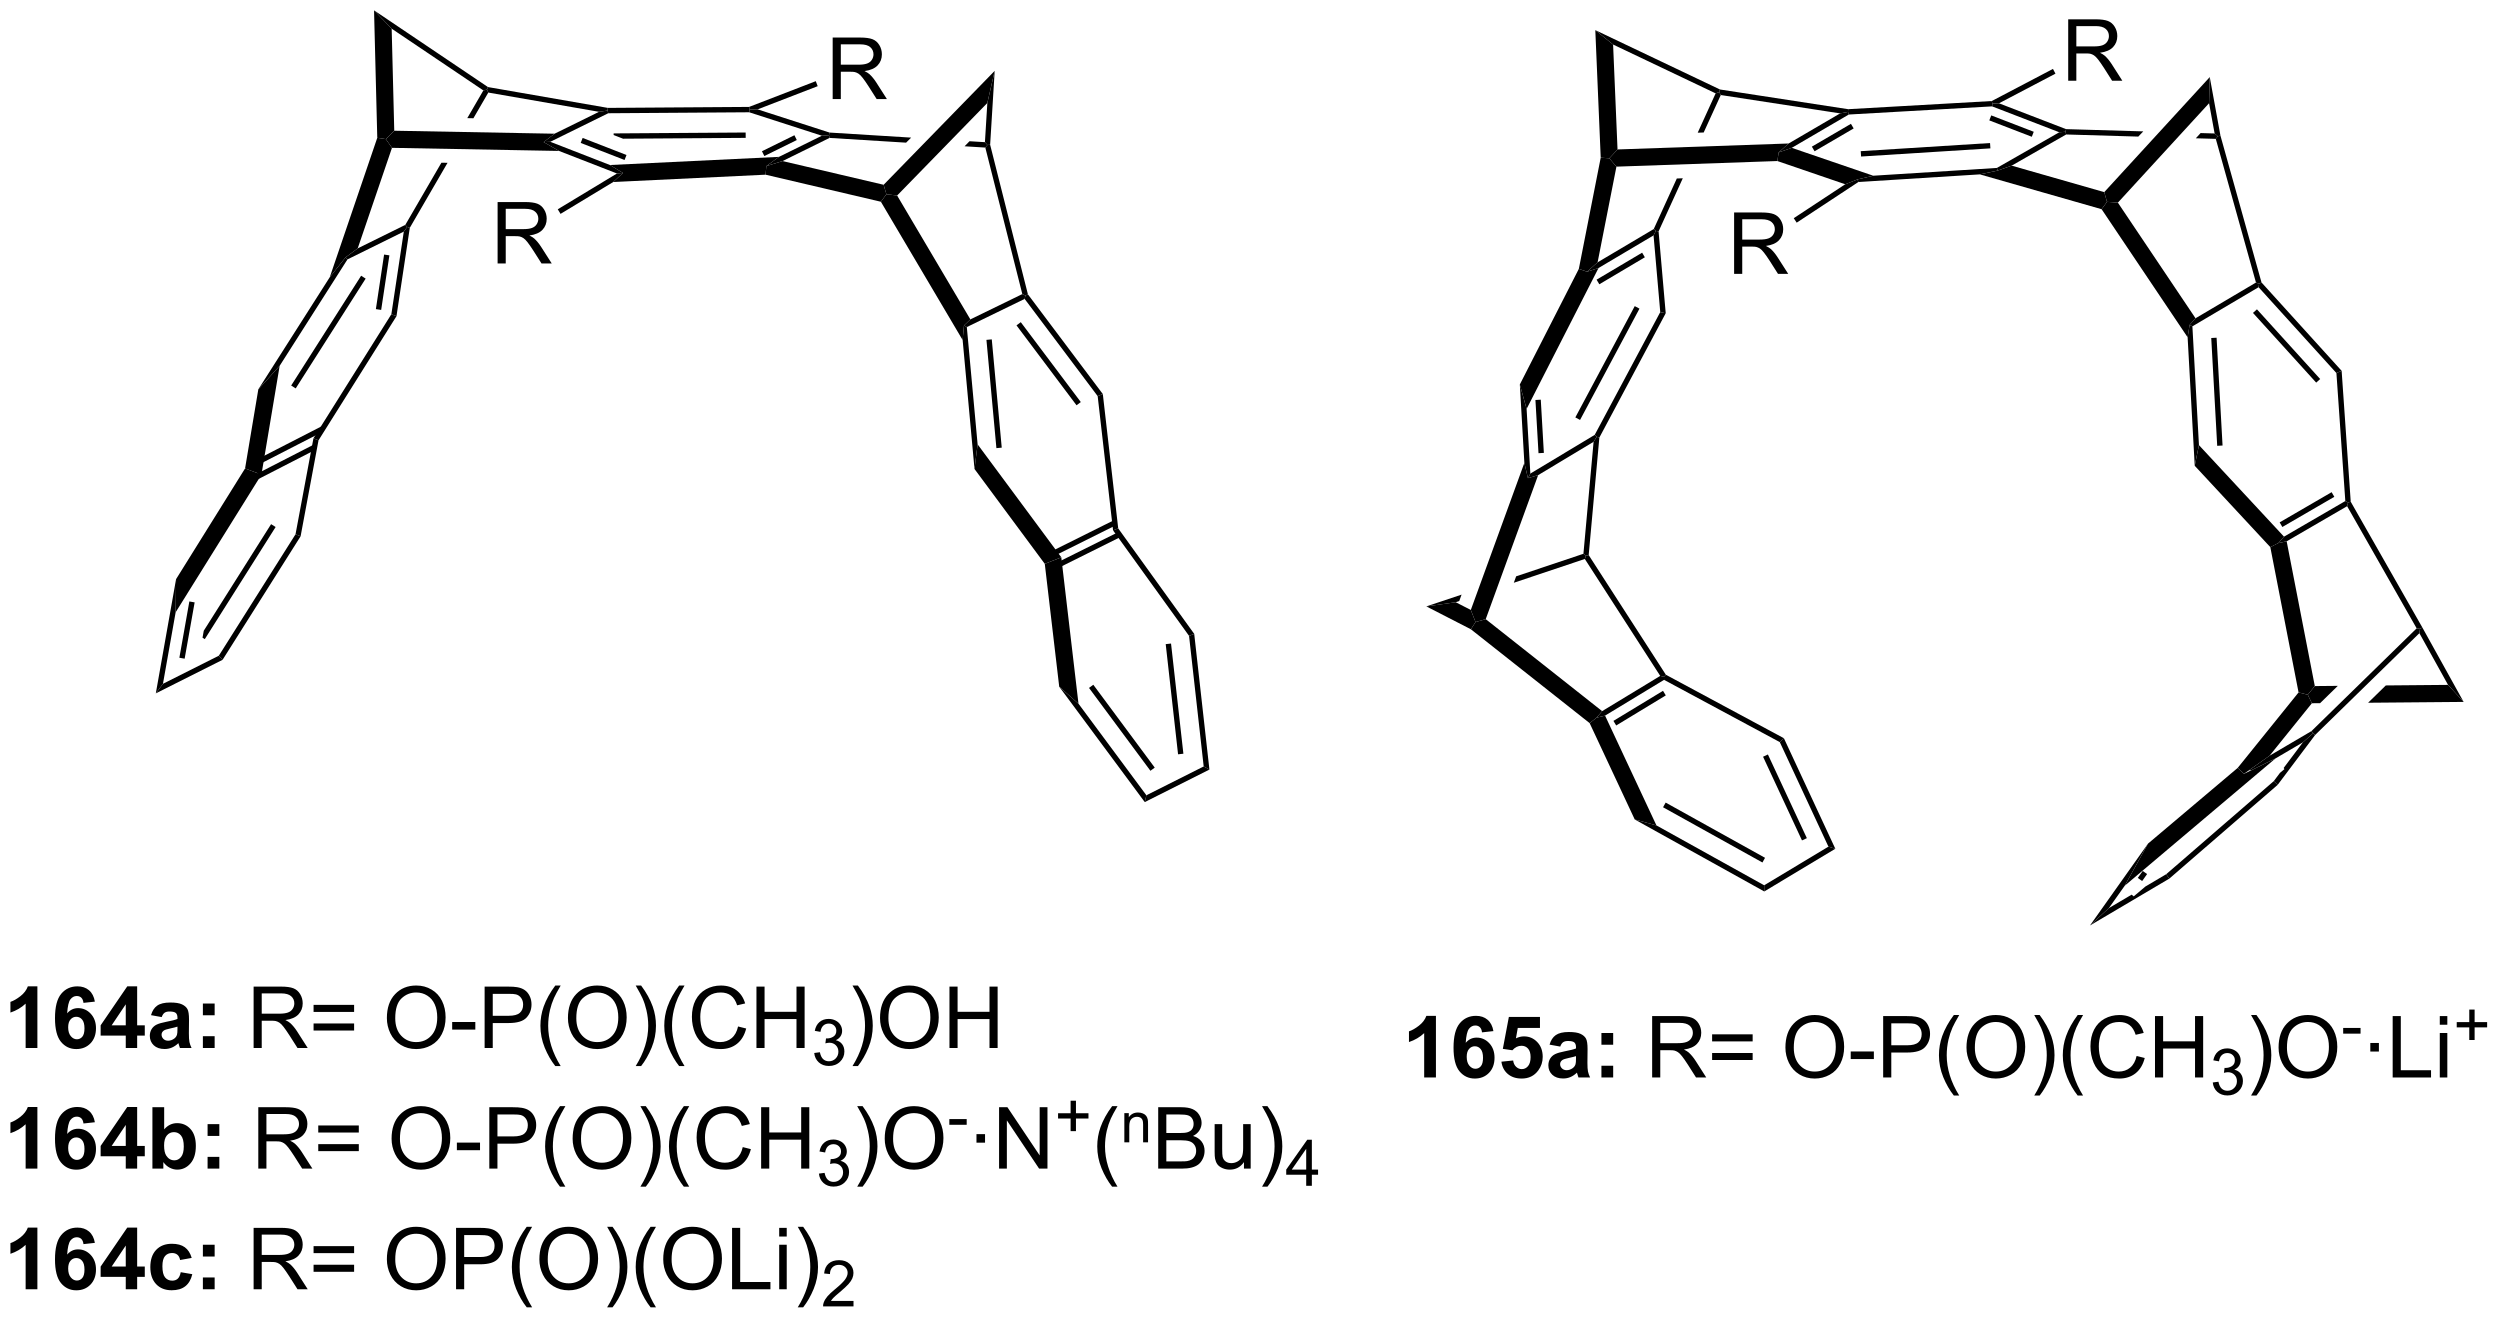 <?xml version="1.0" encoding="UTF-8"?>
<!DOCTYPE svg PUBLIC '-//W3C//DTD SVG 1.0//EN'
          'http://www.w3.org/TR/2001/REC-SVG-20010904/DTD/svg10.dtd'>
<svg stroke-dasharray="none" shape-rendering="auto" xmlns="http://www.w3.org/2000/svg" font-family="'Dialog'" text-rendering="auto" width="90" fill-opacity="1" color-interpolation="auto" color-rendering="auto" preserveAspectRatio="xMidYMid meet" font-size="12px" viewBox="0 0 90 48" fill="black" xmlns:xlink="http://www.w3.org/1999/xlink" stroke="black" image-rendering="auto" stroke-miterlimit="10" stroke-linecap="square" stroke-linejoin="miter" font-style="normal" stroke-width="1" height="48" stroke-dashoffset="0" font-weight="normal" stroke-opacity="1"
><!--Generated by the Batik Graphics2D SVG Generator--><defs id="genericDefs"
  /><g
  ><defs id="defs1"
    ><clipPath clipPathUnits="userSpaceOnUse" id="clipPath1"
      ><path d="M1.297 0.735 L240.893 0.735 L240.893 127.155 L1.297 127.155 L1.297 0.735 Z"
      /></clipPath
      ><clipPath clipPathUnits="userSpaceOnUse" id="clipPath2"
      ><path d="M-0.369 6.614 L-0.369 129.52 L232.565 129.52 L232.565 6.614 Z"
      /></clipPath
    ></defs
    ><g transform="scale(0.376,0.376) translate(-1.297,-0.735) matrix(1.029,0,0,1.029,1.676,-6.069)"
    ><path d="M77.109 15.833 L77.109 10.106 L79.648 10.106 Q80.414 10.106 80.812 10.26 Q81.211 10.413 81.448 10.804 Q81.687 11.195 81.687 11.668 Q81.687 12.278 81.291 12.697 Q80.898 13.114 80.073 13.226 Q80.375 13.372 80.531 13.512 Q80.862 13.817 81.159 14.273 L82.156 15.833 L81.203 15.833 L80.445 14.64 Q80.112 14.124 79.895 13.851 Q79.682 13.577 79.513 13.468 Q79.343 13.359 79.166 13.317 Q79.039 13.288 78.744 13.288 L77.867 13.288 L77.867 15.833 L77.109 15.833 ZM77.867 12.632 L79.494 12.632 Q80.015 12.632 80.307 12.525 Q80.601 12.418 80.752 12.182 Q80.906 11.945 80.906 11.668 Q80.906 11.262 80.609 11.002 Q80.315 10.739 79.679 10.739 L77.867 10.739 L77.867 12.632 Z" stroke="none" clip-path="url(#clipPath2)"
    /></g
    ><g transform="matrix(0.386,0,0,0.386,0.142,-2.556)"
    ><path d="M46.041 31.191 L46.041 25.465 L48.58 25.465 Q49.346 25.465 49.744 25.618 Q50.143 25.772 50.38 26.163 Q50.619 26.553 50.619 27.027 Q50.619 27.637 50.224 28.056 Q49.83 28.473 49.005 28.584 Q49.307 28.73 49.463 28.871 Q49.794 29.176 50.091 29.631 L51.088 31.191 L50.135 31.191 L49.377 29.999 Q49.044 29.483 48.828 29.209 Q48.614 28.936 48.445 28.827 Q48.276 28.717 48.099 28.676 Q47.971 28.647 47.677 28.647 L46.799 28.647 L46.799 31.191 L46.041 31.191 ZM46.799 27.991 L48.427 27.991 Q48.948 27.991 49.239 27.884 Q49.533 27.777 49.684 27.54 Q49.838 27.303 49.838 27.027 Q49.838 26.621 49.541 26.361 Q49.247 26.098 48.612 26.098 L46.799 26.098 L46.799 27.991 Z" stroke="none" clip-path="url(#clipPath2)"
    /></g
    ><g transform="matrix(0.386,0,0,0.386,0.142,-2.556)"
    ><path d="M192.522 14.15 L192.522 8.423 L195.061 8.423 Q195.826 8.423 196.225 8.577 Q196.623 8.731 196.86 9.121 Q197.1 9.512 197.1 9.986 Q197.1 10.595 196.704 11.015 Q196.311 11.431 195.485 11.543 Q195.787 11.689 195.944 11.83 Q196.274 12.134 196.571 12.59 L197.569 14.15 L196.615 14.15 L195.858 12.957 Q195.524 12.442 195.308 12.168 Q195.095 11.895 194.925 11.785 Q194.756 11.676 194.579 11.634 Q194.451 11.606 194.157 11.606 L193.28 11.606 L193.28 14.15 L192.522 14.15 ZM193.28 10.95 L194.907 10.95 Q195.428 10.95 195.72 10.843 Q196.014 10.736 196.165 10.499 Q196.319 10.262 196.319 9.986 Q196.319 9.58 196.022 9.319 Q195.727 9.056 195.092 9.056 L193.28 9.056 L193.28 10.95 Z" stroke="none" clip-path="url(#clipPath2)"
    /></g
    ><g transform="matrix(0.386,0,0,0.386,0.142,-2.556)"
    ><path d="M161.363 32.166 L161.363 26.439 L163.902 26.439 Q164.668 26.439 165.066 26.593 Q165.465 26.746 165.702 27.137 Q165.941 27.527 165.941 28.001 Q165.941 28.611 165.545 29.03 Q165.152 29.447 164.327 29.559 Q164.629 29.705 164.785 29.845 Q165.116 30.15 165.412 30.606 L166.41 32.166 L165.457 32.166 L164.699 30.973 Q164.366 30.457 164.149 30.184 Q163.936 29.91 163.767 29.801 Q163.597 29.692 163.42 29.65 Q163.293 29.621 162.998 29.621 L162.121 29.621 L162.121 32.166 L161.363 32.166 ZM162.121 28.965 L163.748 28.965 Q164.269 28.965 164.561 28.858 Q164.855 28.751 165.006 28.515 Q165.16 28.277 165.16 28.001 Q165.16 27.595 164.863 27.335 Q164.569 27.072 163.933 27.072 L162.121 27.072 L162.121 28.965 Z" stroke="none" clip-path="url(#clipPath2)"
    /></g
    ><g transform="matrix(0.386,0,0,0.386,0.142,-2.556)"
    ><path d="M3.119 104.363 L2.023 104.363 L2.023 100.225 Q1.421 100.787 0.604 101.058 L0.604 100.061 Q1.033 99.92 1.536 99.529 Q2.041 99.136 2.229 98.613 L3.119 98.613 L3.119 104.363 ZM8.48 100.037 L7.417 100.154 Q7.378 99.826 7.214 99.67 Q7.05 99.514 6.787 99.514 Q6.441 99.514 6.199 99.826 Q5.959 100.139 5.897 101.128 Q6.308 100.644 6.917 100.644 Q7.605 100.644 8.095 101.167 Q8.584 101.691 8.584 102.519 Q8.584 103.397 8.069 103.93 Q7.553 104.462 6.745 104.462 Q5.878 104.462 5.319 103.787 Q4.761 103.113 4.761 101.576 Q4.761 100.003 5.342 99.308 Q5.925 98.613 6.855 98.613 Q7.506 98.613 7.933 98.977 Q8.363 99.342 8.48 100.037 ZM5.99 102.433 Q5.99 102.967 6.235 103.258 Q6.482 103.55 6.8 103.55 Q7.105 103.55 7.308 103.313 Q7.511 103.074 7.511 102.529 Q7.511 101.972 7.292 101.712 Q7.074 101.451 6.745 101.451 Q6.428 101.451 6.209 101.701 Q5.99 101.949 5.99 102.433 ZM11.361 104.363 L11.361 103.209 L9.018 103.209 L9.018 102.248 L11.502 98.613 L12.424 98.613 L12.424 102.246 L13.135 102.246 L13.135 103.209 L12.424 103.209 L12.424 104.363 L11.361 104.363 ZM11.361 102.246 L11.361 100.287 L10.046 102.246 L11.361 102.246 ZM14.714 101.48 L13.717 101.3 Q13.886 100.699 14.295 100.41 Q14.707 100.121 15.514 100.121 Q16.248 100.121 16.608 100.295 Q16.967 100.467 17.113 100.735 Q17.261 101.003 17.261 101.717 L17.248 102.998 Q17.248 103.545 17.3 103.805 Q17.355 104.066 17.498 104.363 L16.412 104.363 Q16.37 104.253 16.308 104.037 Q16.279 103.941 16.269 103.91 Q15.988 104.183 15.667 104.321 Q15.347 104.457 14.982 104.457 Q14.342 104.457 13.972 104.11 Q13.605 103.761 13.605 103.23 Q13.605 102.878 13.772 102.602 Q13.941 102.326 14.243 102.18 Q14.545 102.035 15.115 101.925 Q15.886 101.779 16.183 101.654 L16.183 101.545 Q16.183 101.23 16.027 101.094 Q15.87 100.959 15.436 100.959 Q15.144 100.959 14.98 101.076 Q14.816 101.191 14.714 101.48 ZM16.183 102.371 Q15.972 102.441 15.514 102.54 Q15.058 102.636 14.917 102.73 Q14.701 102.881 14.701 103.115 Q14.701 103.347 14.873 103.516 Q15.045 103.683 15.311 103.683 Q15.607 103.683 15.878 103.488 Q16.076 103.339 16.139 103.123 Q16.183 102.983 16.183 102.589 L16.183 102.371 ZM18.554 101.311 L18.554 100.214 L19.651 100.214 L19.651 101.311 L18.554 101.311 ZM18.554 104.363 L18.554 103.264 L19.651 103.264 L19.651 104.363 L18.554 104.363 Z" stroke="none" clip-path="url(#clipPath2)"
    /></g
    ><g transform="matrix(0.386,0,0,0.386,0.142,-2.556)"
    ><path d="M23.285 104.363 L23.285 98.636 L25.824 98.636 Q26.589 98.636 26.988 98.79 Q27.386 98.943 27.623 99.334 Q27.863 99.725 27.863 100.199 Q27.863 100.808 27.467 101.227 Q27.074 101.644 26.248 101.756 Q26.55 101.902 26.706 102.042 Q27.037 102.347 27.334 102.803 L28.331 104.363 L27.378 104.363 L26.62 103.17 Q26.287 102.654 26.071 102.381 Q25.858 102.108 25.688 101.998 Q25.519 101.889 25.342 101.847 Q25.214 101.818 24.92 101.818 L24.042 101.818 L24.042 104.363 L23.285 104.363 ZM24.042 101.162 L25.67 101.162 Q26.191 101.162 26.483 101.055 Q26.777 100.949 26.928 100.712 Q27.081 100.475 27.081 100.199 Q27.081 99.792 26.785 99.532 Q26.49 99.269 25.855 99.269 L24.042 99.269 L24.042 101.162 ZM32.658 100.996 L28.877 100.996 L28.877 100.339 L32.658 100.339 L32.658 100.996 ZM32.658 102.733 L28.877 102.733 L28.877 102.076 L32.658 102.076 L32.658 102.733 ZM35.714 101.574 Q35.714 100.147 36.48 99.342 Q37.245 98.535 38.456 98.535 Q39.248 98.535 39.883 98.915 Q40.522 99.292 40.855 99.969 Q41.191 100.647 41.191 101.506 Q41.191 102.378 40.839 103.066 Q40.488 103.753 39.842 104.108 Q39.199 104.462 38.451 104.462 Q37.644 104.462 37.006 104.071 Q36.37 103.678 36.042 103.003 Q35.714 102.326 35.714 101.574 ZM36.495 101.584 Q36.495 102.621 37.05 103.217 Q37.608 103.811 38.449 103.811 Q39.303 103.811 39.855 103.209 Q40.41 102.608 40.41 101.503 Q40.41 100.803 40.173 100.282 Q39.936 99.761 39.48 99.475 Q39.027 99.186 38.459 99.186 Q37.654 99.186 37.074 99.74 Q36.495 100.292 36.495 101.584 ZM41.804 102.644 L41.804 101.936 L43.963 101.936 L43.963 102.644 L41.804 102.644 ZM44.83 104.363 L44.83 98.636 L46.992 98.636 Q47.562 98.636 47.861 98.691 Q48.283 98.761 48.567 98.959 Q48.854 99.154 49.028 99.511 Q49.203 99.865 49.203 100.292 Q49.203 101.022 48.736 101.529 Q48.273 102.035 47.057 102.035 L45.588 102.035 L45.588 104.363 L44.83 104.363 ZM45.588 101.358 L47.07 101.358 Q47.804 101.358 48.111 101.084 Q48.421 100.811 48.421 100.316 Q48.421 99.957 48.239 99.701 Q48.057 99.443 47.76 99.363 Q47.57 99.311 47.054 99.311 L45.588 99.311 L45.588 101.358 ZM51.421 106.048 Q50.838 105.313 50.434 104.329 Q50.033 103.342 50.033 102.287 Q50.033 101.358 50.335 100.506 Q50.687 99.519 51.421 98.537 L51.924 98.537 Q51.453 99.35 51.299 99.699 Q51.062 100.238 50.924 100.824 Q50.757 101.553 50.757 102.292 Q50.757 104.17 51.924 106.048 L51.421 106.048 ZM52.601 101.574 Q52.601 100.147 53.367 99.342 Q54.132 98.535 55.343 98.535 Q56.135 98.535 56.77 98.915 Q57.408 99.292 57.742 99.969 Q58.078 100.647 58.078 101.506 Q58.078 102.378 57.726 103.066 Q57.374 103.753 56.729 104.108 Q56.085 104.462 55.338 104.462 Q54.531 104.462 53.893 104.071 Q53.257 103.678 52.929 103.003 Q52.601 102.326 52.601 101.574 ZM53.382 101.584 Q53.382 102.621 53.937 103.217 Q54.494 103.811 55.335 103.811 Q56.19 103.811 56.742 103.209 Q57.296 102.608 57.296 101.503 Q57.296 100.803 57.059 100.282 Q56.822 99.761 56.367 99.475 Q55.913 99.186 55.346 99.186 Q54.541 99.186 53.96 99.74 Q53.382 100.292 53.382 101.584 ZM59.425 106.048 L58.92 106.048 Q60.089 104.17 60.089 102.292 Q60.089 101.558 59.92 100.834 Q59.787 100.248 59.55 99.709 Q59.397 99.358 58.92 98.537 L59.425 98.537 Q60.16 99.519 60.511 100.506 Q60.811 101.358 60.811 102.287 Q60.811 103.342 60.407 104.329 Q60.003 105.313 59.425 106.048 ZM62.972 106.048 Q62.389 105.313 61.985 104.329 Q61.584 103.342 61.584 102.287 Q61.584 101.358 61.886 100.506 Q62.238 99.519 62.972 98.537 L63.475 98.537 Q63.003 99.35 62.85 99.699 Q62.613 100.238 62.475 100.824 Q62.308 101.553 62.308 102.292 Q62.308 104.17 63.475 106.048 L62.972 106.048 ZM68.467 102.355 L69.225 102.545 Q68.988 103.48 68.368 103.972 Q67.748 104.462 66.855 104.462 Q65.928 104.462 65.347 104.084 Q64.769 103.707 64.464 102.993 Q64.162 102.277 64.162 101.457 Q64.162 100.561 64.503 99.897 Q64.847 99.23 65.477 98.883 Q66.108 98.537 66.865 98.537 Q67.725 98.537 68.311 98.975 Q68.897 99.412 69.128 100.207 L68.381 100.381 Q68.183 99.756 67.803 99.472 Q67.425 99.186 66.85 99.186 Q66.191 99.186 65.746 99.503 Q65.303 99.818 65.123 100.352 Q64.943 100.886 64.943 101.451 Q64.943 102.183 65.157 102.727 Q65.371 103.272 65.818 103.542 Q66.269 103.811 66.792 103.811 Q67.428 103.811 67.868 103.443 Q68.311 103.076 68.467 102.355 ZM70.182 104.363 L70.182 98.636 L70.939 98.636 L70.939 100.988 L73.916 100.988 L73.916 98.636 L74.674 98.636 L74.674 104.363 L73.916 104.363 L73.916 101.662 L70.939 101.662 L70.939 104.363 L70.182 104.363 Z" stroke="none" clip-path="url(#clipPath2)"
    /></g
    ><g transform="matrix(0.386,0,0,0.386,0.142,-2.556)"
    ><path d="M75.57 104.828 L76.098 104.758 Q76.189 105.207 76.406 105.404 Q76.625 105.601 76.939 105.601 Q77.311 105.601 77.566 105.344 Q77.824 105.086 77.824 104.705 Q77.824 104.342 77.586 104.107 Q77.35 103.871 76.983 103.871 Q76.834 103.871 76.611 103.93 L76.67 103.467 Q76.723 103.472 76.754 103.472 Q77.092 103.472 77.361 103.297 Q77.631 103.121 77.631 102.754 Q77.631 102.465 77.434 102.275 Q77.238 102.084 76.928 102.084 Q76.619 102.084 76.414 102.277 Q76.209 102.471 76.15 102.857 L75.623 102.763 Q75.721 102.232 76.062 101.941 Q76.406 101.65 76.916 101.65 Q77.268 101.65 77.562 101.801 Q77.859 101.951 78.016 102.213 Q78.172 102.472 78.172 102.765 Q78.172 103.045 78.022 103.273 Q77.873 103.502 77.58 103.636 Q77.961 103.724 78.172 104.002 Q78.383 104.277 78.383 104.693 Q78.383 105.256 77.973 105.648 Q77.562 106.039 76.936 106.039 Q76.371 106.039 75.996 105.703 Q75.623 105.365 75.57 104.828 Z" stroke="none" clip-path="url(#clipPath2)"
    /></g
    ><g transform="matrix(0.386,0,0,0.386,0.142,-2.556)"
    ><path d="M79.645 106.048 L79.14 106.048 Q80.309 104.17 80.309 102.292 Q80.309 101.558 80.14 100.834 Q80.007 100.248 79.77 99.709 Q79.616 99.358 79.14 98.537 L79.645 98.537 Q80.379 99.519 80.731 100.506 Q81.03 101.358 81.03 102.287 Q81.03 103.342 80.627 104.329 Q80.223 105.313 79.645 106.048 ZM81.707 101.574 Q81.707 100.147 82.473 99.342 Q83.239 98.535 84.45 98.535 Q85.241 98.535 85.877 98.915 Q86.515 99.292 86.848 99.969 Q87.184 100.647 87.184 101.506 Q87.184 102.378 86.832 103.066 Q86.481 103.753 85.835 104.108 Q85.192 104.462 84.444 104.462 Q83.637 104.462 82.999 104.071 Q82.364 103.678 82.035 103.003 Q81.707 102.326 81.707 101.574 ZM82.489 101.584 Q82.489 102.621 83.043 103.217 Q83.601 103.811 84.442 103.811 Q85.296 103.811 85.848 103.209 Q86.403 102.608 86.403 101.503 Q86.403 100.803 86.166 100.282 Q85.929 99.761 85.473 99.475 Q85.02 99.186 84.452 99.186 Q83.647 99.186 83.067 99.74 Q82.489 100.292 82.489 101.584 ZM88.183 104.363 L88.183 98.636 L88.941 98.636 L88.941 100.988 L91.917 100.988 L91.917 98.636 L92.675 98.636 L92.675 104.363 L91.917 104.363 L91.917 101.662 L88.941 101.662 L88.941 104.363 L88.183 104.363 Z" stroke="none" clip-path="url(#clipPath2)"
    /></g
    ><g transform="matrix(0.386,0,0,0.386,0.142,-2.556)"
    ><path d="M3.119 115.613 L2.023 115.613 L2.023 111.475 Q1.421 112.037 0.604 112.308 L0.604 111.311 Q1.033 111.17 1.536 110.779 Q2.041 110.386 2.229 109.863 L3.119 109.863 L3.119 115.613 ZM8.48 111.287 L7.417 111.404 Q7.378 111.076 7.214 110.92 Q7.05 110.764 6.787 110.764 Q6.441 110.764 6.199 111.076 Q5.959 111.389 5.897 112.378 Q6.308 111.894 6.917 111.894 Q7.605 111.894 8.095 112.417 Q8.584 112.941 8.584 113.769 Q8.584 114.647 8.069 115.18 Q7.553 115.712 6.745 115.712 Q5.878 115.712 5.319 115.037 Q4.761 114.363 4.761 112.826 Q4.761 111.253 5.342 110.558 Q5.925 109.863 6.855 109.863 Q7.506 109.863 7.933 110.227 Q8.363 110.592 8.48 111.287 ZM5.99 113.683 Q5.99 114.217 6.235 114.508 Q6.482 114.8 6.8 114.8 Q7.105 114.8 7.308 114.563 Q7.511 114.324 7.511 113.779 Q7.511 113.222 7.292 112.962 Q7.074 112.701 6.745 112.701 Q6.428 112.701 6.209 112.951 Q5.99 113.199 5.99 113.683 ZM11.361 115.613 L11.361 114.459 L9.018 114.459 L9.018 113.498 L11.502 109.863 L12.424 109.863 L12.424 113.496 L13.135 113.496 L13.135 114.459 L12.424 114.459 L12.424 115.613 L11.361 115.613 ZM11.361 113.496 L11.361 111.537 L10.046 113.496 L11.361 113.496 ZM13.847 115.613 L13.847 109.886 L14.944 109.886 L14.944 111.949 Q15.451 111.371 16.147 111.371 Q16.904 111.371 17.399 111.92 Q17.897 112.467 17.897 113.496 Q17.897 114.558 17.391 115.133 Q16.886 115.707 16.162 115.707 Q15.808 115.707 15.462 115.529 Q15.115 115.35 14.865 115.003 L14.865 115.613 L13.847 115.613 ZM14.936 113.449 Q14.936 114.092 15.139 114.402 Q15.425 114.839 15.897 114.839 Q16.261 114.839 16.516 114.529 Q16.772 114.217 16.772 113.55 Q16.772 112.839 16.514 112.524 Q16.256 112.209 15.855 112.209 Q15.459 112.209 15.196 112.516 Q14.936 112.824 14.936 113.449 ZM18.992 112.561 L18.992 111.464 L20.088 111.464 L20.088 112.561 L18.992 112.561 ZM18.992 115.613 L18.992 114.514 L20.088 114.514 L20.088 115.613 L18.992 115.613 Z" stroke="none" clip-path="url(#clipPath2)"
    /></g
    ><g transform="matrix(0.386,0,0,0.386,0.142,-2.556)"
    ><path d="M23.722 115.613 L23.722 109.886 L26.261 109.886 Q27.027 109.886 27.425 110.04 Q27.824 110.193 28.061 110.584 Q28.3 110.975 28.3 111.449 Q28.3 112.058 27.904 112.477 Q27.511 112.894 26.686 113.006 Q26.988 113.152 27.144 113.292 Q27.475 113.597 27.771 114.053 L28.769 115.613 L27.816 115.613 L27.058 114.42 Q26.725 113.904 26.509 113.631 Q26.295 113.358 26.126 113.248 Q25.956 113.139 25.779 113.097 Q25.652 113.068 25.358 113.068 L24.48 113.068 L24.48 115.613 L23.722 115.613 ZM24.48 112.412 L26.108 112.412 Q26.628 112.412 26.92 112.305 Q27.214 112.199 27.365 111.962 Q27.519 111.725 27.519 111.449 Q27.519 111.042 27.222 110.782 Q26.928 110.519 26.292 110.519 L24.48 110.519 L24.48 112.412 ZM33.096 112.246 L29.314 112.246 L29.314 111.589 L33.096 111.589 L33.096 112.246 ZM33.096 113.983 L29.314 113.983 L29.314 113.326 L33.096 113.326 L33.096 113.983 ZM36.152 112.824 Q36.152 111.397 36.917 110.592 Q37.683 109.785 38.894 109.785 Q39.686 109.785 40.321 110.165 Q40.959 110.542 41.292 111.219 Q41.628 111.897 41.628 112.756 Q41.628 113.628 41.277 114.316 Q40.925 115.003 40.279 115.358 Q39.636 115.712 38.889 115.712 Q38.081 115.712 37.443 115.321 Q36.808 114.928 36.48 114.253 Q36.152 113.576 36.152 112.824 ZM36.933 112.834 Q36.933 113.871 37.488 114.467 Q38.045 115.061 38.886 115.061 Q39.74 115.061 40.292 114.459 Q40.847 113.858 40.847 112.753 Q40.847 112.053 40.61 111.532 Q40.373 111.011 39.917 110.725 Q39.464 110.436 38.897 110.436 Q38.092 110.436 37.511 110.99 Q36.933 111.542 36.933 112.834 ZM42.242 113.894 L42.242 113.186 L44.401 113.186 L44.401 113.894 L42.242 113.894 ZM45.268 115.613 L45.268 109.886 L47.429 109.886 Q47.999 109.886 48.299 109.941 Q48.721 110.011 49.005 110.209 Q49.291 110.404 49.466 110.761 Q49.64 111.115 49.64 111.542 Q49.64 112.272 49.174 112.779 Q48.71 113.285 47.494 113.285 L46.026 113.285 L46.026 115.613 L45.268 115.613 ZM46.026 112.608 L47.507 112.608 Q48.242 112.608 48.549 112.334 Q48.859 112.061 48.859 111.566 Q48.859 111.207 48.676 110.951 Q48.494 110.693 48.197 110.613 Q48.007 110.561 47.492 110.561 L46.026 110.561 L46.026 112.608 ZM51.859 117.298 Q51.276 116.563 50.872 115.579 Q50.471 114.592 50.471 113.537 Q50.471 112.608 50.773 111.756 Q51.124 110.769 51.859 109.787 L52.361 109.787 Q51.89 110.6 51.736 110.949 Q51.499 111.488 51.361 112.074 Q51.195 112.803 51.195 113.542 Q51.195 115.42 52.361 117.298 L51.859 117.298 ZM53.038 112.824 Q53.038 111.397 53.804 110.592 Q54.57 109.785 55.781 109.785 Q56.572 109.785 57.208 110.165 Q57.846 110.542 58.179 111.219 Q58.515 111.897 58.515 112.756 Q58.515 113.628 58.163 114.316 Q57.812 115.003 57.166 115.358 Q56.523 115.712 55.776 115.712 Q54.968 115.712 54.33 115.321 Q53.695 114.928 53.367 114.253 Q53.038 113.576 53.038 112.824 ZM53.82 112.834 Q53.82 113.871 54.374 114.467 Q54.932 115.061 55.773 115.061 Q56.627 115.061 57.179 114.459 Q57.734 113.858 57.734 112.753 Q57.734 112.053 57.497 111.532 Q57.26 111.011 56.804 110.725 Q56.351 110.436 55.783 110.436 Q54.979 110.436 54.398 110.99 Q53.82 111.542 53.82 112.834 ZM59.863 117.298 L59.358 117.298 Q60.527 115.42 60.527 113.542 Q60.527 112.808 60.358 112.084 Q60.225 111.498 59.988 110.959 Q59.834 110.608 59.358 109.787 L59.863 109.787 Q60.597 110.769 60.949 111.756 Q61.248 112.608 61.248 113.537 Q61.248 114.592 60.844 115.579 Q60.441 116.563 59.863 117.298 ZM63.41 117.298 Q62.826 116.563 62.423 115.579 Q62.022 114.592 62.022 113.537 Q62.022 112.608 62.324 111.756 Q62.675 110.769 63.41 109.787 L63.912 109.787 Q63.441 110.6 63.287 110.949 Q63.05 111.488 62.912 112.074 Q62.745 112.803 62.745 113.542 Q62.745 115.42 63.912 117.298 L63.41 117.298 ZM68.904 113.605 L69.662 113.795 Q69.425 114.73 68.805 115.222 Q68.186 115.712 67.292 115.712 Q66.365 115.712 65.785 115.334 Q65.206 114.957 64.902 114.243 Q64.6 113.527 64.6 112.707 Q64.6 111.811 64.941 111.147 Q65.285 110.48 65.915 110.133 Q66.545 109.787 67.303 109.787 Q68.162 109.787 68.748 110.225 Q69.334 110.662 69.566 111.457 L68.818 111.631 Q68.621 111.006 68.24 110.722 Q67.863 110.436 67.287 110.436 Q66.628 110.436 66.183 110.753 Q65.74 111.068 65.561 111.602 Q65.381 112.136 65.381 112.701 Q65.381 113.433 65.594 113.977 Q65.808 114.522 66.256 114.792 Q66.706 115.061 67.23 115.061 Q67.865 115.061 68.305 114.693 Q68.748 114.326 68.904 113.605 ZM70.619 115.613 L70.619 109.886 L71.377 109.886 L71.377 112.238 L74.354 112.238 L74.354 109.886 L75.111 109.886 L75.111 115.613 L74.354 115.613 L74.354 112.912 L71.377 112.912 L71.377 115.613 L70.619 115.613 Z" stroke="none" clip-path="url(#clipPath2)"
    /></g
    ><g transform="matrix(0.386,0,0,0.386,0.142,-2.556)"
    ><path d="M76.008 116.078 L76.535 116.008 Q76.627 116.457 76.844 116.654 Q77.062 116.851 77.377 116.851 Q77.748 116.851 78.004 116.594 Q78.262 116.336 78.262 115.955 Q78.262 115.592 78.023 115.357 Q77.787 115.121 77.42 115.121 Q77.272 115.121 77.049 115.18 L77.108 114.717 Q77.16 114.722 77.191 114.722 Q77.529 114.722 77.799 114.547 Q78.068 114.371 78.068 114.004 Q78.068 113.715 77.871 113.525 Q77.676 113.334 77.365 113.334 Q77.057 113.334 76.852 113.527 Q76.647 113.721 76.588 114.107 L76.061 114.013 Q76.158 113.482 76.5 113.191 Q76.844 112.9 77.354 112.9 Q77.705 112.9 78 113.051 Q78.297 113.201 78.453 113.463 Q78.609 113.722 78.609 114.015 Q78.609 114.295 78.459 114.523 Q78.311 114.752 78.018 114.886 Q78.398 114.974 78.609 115.252 Q78.82 115.527 78.82 115.943 Q78.82 116.506 78.41 116.898 Q78 117.289 77.373 117.289 Q76.809 117.289 76.434 116.953 Q76.061 116.615 76.008 116.078 Z" stroke="none" clip-path="url(#clipPath2)"
    /></g
    ><g transform="matrix(0.386,0,0,0.386,0.142,-2.556)"
    ><path d="M80.082 117.298 L79.577 117.298 Q80.746 115.42 80.746 113.542 Q80.746 112.808 80.577 112.084 Q80.444 111.498 80.207 110.959 Q80.054 110.608 79.577 109.787 L80.082 109.787 Q80.817 110.769 81.168 111.756 Q81.468 112.608 81.468 113.537 Q81.468 114.592 81.064 115.579 Q80.66 116.563 80.082 117.298 ZM82.145 112.824 Q82.145 111.397 82.91 110.592 Q83.676 109.785 84.887 109.785 Q85.679 109.785 86.314 110.165 Q86.952 110.542 87.285 111.219 Q87.621 111.897 87.621 112.756 Q87.621 113.628 87.27 114.316 Q86.918 115.003 86.272 115.358 Q85.629 115.712 84.882 115.712 Q84.075 115.712 83.436 115.321 Q82.801 114.928 82.473 114.253 Q82.145 113.576 82.145 112.824 ZM82.926 112.834 Q82.926 113.871 83.481 114.467 Q84.038 115.061 84.879 115.061 Q85.733 115.061 86.285 114.459 Q86.84 113.858 86.84 112.753 Q86.84 112.053 86.603 111.532 Q86.366 111.011 85.91 110.725 Q85.457 110.436 84.89 110.436 Q84.085 110.436 83.504 110.99 Q82.926 111.542 82.926 112.834 Z" stroke="none" clip-path="url(#clipPath2)"
    /></g
    ><g transform="matrix(0.386,0,0,0.386,0.142,-2.556)"
    ><path d="M88.171 111.524 L88.171 110.992 L89.79 110.992 L89.79 111.524 L88.171 111.524 Z" stroke="none" clip-path="url(#clipPath2)"
    /></g
    ><g transform="matrix(0.386,0,0,0.386,0.142,-2.556)"
    ><path d="M90.702 113.193 L90.702 112.394 L91.501 112.394 L91.501 113.193 L90.702 113.193 ZM92.81 115.613 L92.81 109.886 L93.588 109.886 L96.596 114.381 L96.596 109.886 L97.323 109.886 L97.323 115.613 L96.544 115.613 L93.536 111.113 L93.536 115.613 L92.81 115.613 Z" stroke="none" clip-path="url(#clipPath2)"
    /></g
    ><g transform="matrix(0.386,0,0,0.386,0.142,-2.556)"
    ><path d="M99.481 112.117 L99.481 110.94 L98.312 110.94 L98.312 110.448 L99.481 110.448 L99.481 109.279 L99.98 109.279 L99.98 110.448 L101.147 110.448 L101.147 110.94 L99.98 110.94 L99.98 112.117 L99.481 112.117 Z" stroke="none" clip-path="url(#clipPath2)"
    /></g
    ><g transform="matrix(0.386,0,0,0.386,0.142,-2.556)"
    ><path d="M103.354 117.298 Q102.771 116.563 102.367 115.579 Q101.966 114.592 101.966 113.537 Q101.966 112.608 102.268 111.756 Q102.62 110.769 103.354 109.787 L103.856 109.787 Q103.385 110.6 103.231 110.949 Q102.995 111.488 102.856 112.074 Q102.69 112.803 102.69 113.542 Q102.69 115.42 103.856 117.298 L103.354 117.298 Z" stroke="none" clip-path="url(#clipPath2)"
    /></g
    ><g transform="matrix(0.386,0,0,0.386,0.142,-2.556)"
    ><path d="M104.493 113.163 L104.493 110.44 L104.908 110.44 L104.908 110.826 Q105.207 110.379 105.774 110.379 Q106.02 110.379 106.225 110.468 Q106.432 110.555 106.535 110.698 Q106.637 110.842 106.678 111.04 Q106.704 111.168 106.704 111.488 L106.704 113.163 L106.243 113.163 L106.243 111.507 Q106.243 111.225 106.188 111.085 Q106.135 110.944 105.998 110.862 Q105.861 110.779 105.677 110.779 Q105.381 110.779 105.168 110.967 Q104.954 111.153 104.954 111.676 L104.954 113.163 L104.493 113.163 Z" stroke="none" clip-path="url(#clipPath2)"
    /></g
    ><g transform="matrix(0.386,0,0,0.386,0.142,-2.556)"
    ><path d="M107.651 115.613 L107.651 109.886 L109.8 109.886 Q110.456 109.886 110.852 110.061 Q111.25 110.233 111.474 110.594 Q111.698 110.957 111.698 111.35 Q111.698 111.717 111.498 112.042 Q111.3 112.365 110.899 112.566 Q111.417 112.717 111.696 113.084 Q111.977 113.451 111.977 113.951 Q111.977 114.355 111.805 114.701 Q111.636 115.045 111.386 115.233 Q111.136 115.42 110.758 115.516 Q110.383 115.613 109.836 115.613 L107.651 115.613 ZM108.409 112.292 L109.649 112.292 Q110.151 112.292 110.37 112.225 Q110.659 112.139 110.805 111.941 Q110.953 111.74 110.953 111.441 Q110.953 111.154 110.815 110.938 Q110.68 110.722 110.425 110.641 Q110.172 110.561 109.555 110.561 L108.409 110.561 L108.409 112.292 ZM108.409 114.936 L109.836 114.936 Q110.203 114.936 110.352 114.91 Q110.612 114.863 110.787 114.753 Q110.964 114.644 111.076 114.436 Q111.19 114.225 111.19 113.951 Q111.19 113.631 111.026 113.397 Q110.862 113.16 110.571 113.063 Q110.281 112.967 109.735 112.967 L108.409 112.967 L108.409 114.936 ZM115.649 115.613 L115.649 115.003 Q115.164 115.707 114.331 115.707 Q113.964 115.707 113.646 115.566 Q113.328 115.425 113.172 115.212 Q113.019 114.998 112.956 114.691 Q112.914 114.483 112.914 114.035 L112.914 111.464 L113.618 111.464 L113.618 113.764 Q113.618 114.316 113.659 114.506 Q113.727 114.785 113.94 114.943 Q114.156 115.1 114.472 115.1 Q114.789 115.1 115.065 114.938 Q115.344 114.777 115.459 114.498 Q115.573 114.217 115.573 113.686 L115.573 111.464 L116.276 111.464 L116.276 115.613 L115.649 115.613 ZM117.84 117.298 L117.335 117.298 Q118.504 115.42 118.504 113.542 Q118.504 112.808 118.335 112.084 Q118.202 111.498 117.965 110.959 Q117.811 110.608 117.335 109.787 L117.84 109.787 Q118.575 110.769 118.926 111.756 Q119.226 112.608 119.226 113.537 Q119.226 114.592 118.822 115.579 Q118.418 116.563 117.84 117.298 Z" stroke="none" clip-path="url(#clipPath2)"
    /></g
    ><g transform="matrix(0.386,0,0,0.386,0.142,-2.556)"
    ><path d="M121.454 117.213 L121.454 116.183 L119.591 116.183 L119.591 115.701 L121.552 112.918 L121.981 112.918 L121.981 115.701 L122.561 115.701 L122.561 116.183 L121.981 116.183 L121.981 117.213 L121.454 117.213 ZM121.454 115.701 L121.454 113.763 L120.11 115.701 L121.454 115.701 Z" stroke="none" clip-path="url(#clipPath2)"
    /></g
    ><g transform="matrix(0.386,0,0,0.386,0.142,-2.556)"
    ><path d="M3.119 126.863 L2.023 126.863 L2.023 122.725 Q1.421 123.287 0.604 123.558 L0.604 122.561 Q1.033 122.42 1.536 122.029 Q2.041 121.636 2.229 121.113 L3.119 121.113 L3.119 126.863 ZM8.48 122.537 L7.417 122.654 Q7.378 122.326 7.214 122.17 Q7.05 122.014 6.787 122.014 Q6.441 122.014 6.199 122.326 Q5.959 122.639 5.897 123.628 Q6.308 123.144 6.917 123.144 Q7.605 123.144 8.095 123.667 Q8.584 124.191 8.584 125.019 Q8.584 125.897 8.069 126.43 Q7.553 126.962 6.745 126.962 Q5.878 126.962 5.319 126.287 Q4.761 125.613 4.761 124.076 Q4.761 122.503 5.342 121.808 Q5.925 121.113 6.855 121.113 Q7.506 121.113 7.933 121.477 Q8.363 121.842 8.48 122.537 ZM5.99 124.933 Q5.99 125.467 6.235 125.758 Q6.482 126.05 6.8 126.05 Q7.105 126.05 7.308 125.813 Q7.511 125.574 7.511 125.029 Q7.511 124.472 7.292 124.212 Q7.074 123.951 6.745 123.951 Q6.428 123.951 6.209 124.201 Q5.99 124.449 5.99 124.933 ZM11.361 126.863 L11.361 125.709 L9.018 125.709 L9.018 124.748 L11.502 121.113 L12.424 121.113 L12.424 124.746 L13.135 124.746 L13.135 125.709 L12.424 125.709 L12.424 126.863 L11.361 126.863 ZM11.361 124.746 L11.361 122.787 L10.046 124.746 L11.361 124.746 ZM17.511 123.941 L16.428 124.136 Q16.373 123.811 16.18 123.647 Q15.988 123.483 15.678 123.483 Q15.269 123.483 15.024 123.766 Q14.779 124.05 14.779 124.714 Q14.779 125.451 15.027 125.756 Q15.277 126.061 15.694 126.061 Q16.006 126.061 16.204 125.883 Q16.404 125.707 16.488 125.272 L17.566 125.457 Q17.397 126.199 16.92 126.579 Q16.444 126.957 15.644 126.957 Q14.732 126.957 14.191 126.383 Q13.652 125.808 13.652 124.792 Q13.652 123.764 14.194 123.193 Q14.738 122.621 15.662 122.621 Q16.42 122.621 16.868 122.946 Q17.316 123.272 17.511 123.941 ZM18.554 123.811 L18.554 122.714 L19.651 122.714 L19.651 123.811 L18.554 123.811 ZM18.554 126.863 L18.554 125.764 L19.651 125.764 L19.651 126.863 L18.554 126.863 Z" stroke="none" clip-path="url(#clipPath2)"
    /></g
    ><g transform="matrix(0.386,0,0,0.386,0.142,-2.556)"
    ><path d="M23.285 126.863 L23.285 121.136 L25.824 121.136 Q26.589 121.136 26.988 121.29 Q27.386 121.443 27.623 121.834 Q27.863 122.225 27.863 122.699 Q27.863 123.308 27.467 123.727 Q27.074 124.144 26.248 124.256 Q26.55 124.402 26.706 124.542 Q27.037 124.847 27.334 125.303 L28.331 126.863 L27.378 126.863 L26.62 125.67 Q26.287 125.154 26.071 124.881 Q25.858 124.608 25.688 124.498 Q25.519 124.389 25.342 124.347 Q25.214 124.318 24.92 124.318 L24.042 124.318 L24.042 126.863 L23.285 126.863 ZM24.042 123.662 L25.67 123.662 Q26.191 123.662 26.483 123.555 Q26.777 123.449 26.928 123.212 Q27.081 122.975 27.081 122.699 Q27.081 122.292 26.785 122.032 Q26.49 121.769 25.855 121.769 L24.042 121.769 L24.042 123.662 ZM32.658 123.496 L28.877 123.496 L28.877 122.839 L32.658 122.839 L32.658 123.496 ZM32.658 125.233 L28.877 125.233 L28.877 124.576 L32.658 124.576 L32.658 125.233 ZM35.714 124.074 Q35.714 122.647 36.48 121.842 Q37.245 121.035 38.456 121.035 Q39.248 121.035 39.883 121.415 Q40.522 121.792 40.855 122.469 Q41.191 123.147 41.191 124.006 Q41.191 124.878 40.839 125.566 Q40.488 126.253 39.842 126.608 Q39.199 126.962 38.451 126.962 Q37.644 126.962 37.006 126.571 Q36.37 126.178 36.042 125.503 Q35.714 124.826 35.714 124.074 ZM36.495 124.084 Q36.495 125.121 37.05 125.717 Q37.608 126.311 38.449 126.311 Q39.303 126.311 39.855 125.709 Q40.41 125.108 40.41 124.003 Q40.41 123.303 40.173 122.782 Q39.936 122.261 39.48 121.975 Q39.027 121.686 38.459 121.686 Q37.654 121.686 37.074 122.24 Q36.495 122.792 36.495 124.084 ZM42.166 126.863 L42.166 121.136 L44.328 121.136 Q44.898 121.136 45.197 121.191 Q45.619 121.261 45.903 121.459 Q46.19 121.654 46.364 122.011 Q46.538 122.365 46.538 122.792 Q46.538 123.522 46.072 124.029 Q45.609 124.535 44.393 124.535 L42.924 124.535 L42.924 126.863 L42.166 126.863 ZM42.924 123.858 L44.406 123.858 Q45.14 123.858 45.447 123.584 Q45.757 123.311 45.757 122.816 Q45.757 122.457 45.575 122.201 Q45.393 121.943 45.096 121.863 Q44.906 121.811 44.39 121.811 L42.924 121.811 L42.924 123.858 ZM48.757 128.548 Q48.174 127.813 47.77 126.829 Q47.369 125.842 47.369 124.787 Q47.369 123.858 47.671 123.006 Q48.023 122.019 48.757 121.037 L49.26 121.037 Q48.788 121.85 48.635 122.199 Q48.398 122.738 48.26 123.324 Q48.093 124.053 48.093 124.792 Q48.093 126.67 49.26 128.548 L48.757 128.548 ZM49.937 124.074 Q49.937 122.647 50.703 121.842 Q51.468 121.035 52.679 121.035 Q53.471 121.035 54.106 121.415 Q54.744 121.792 55.078 122.469 Q55.413 123.147 55.413 124.006 Q55.413 124.878 55.062 125.566 Q54.71 126.253 54.065 126.608 Q53.421 126.962 52.674 126.962 Q51.867 126.962 51.229 126.571 Q50.593 126.178 50.265 125.503 Q49.937 124.826 49.937 124.074 ZM50.718 124.084 Q50.718 125.121 51.273 125.717 Q51.83 126.311 52.671 126.311 Q53.526 126.311 54.078 125.709 Q54.632 125.108 54.632 124.003 Q54.632 123.303 54.395 122.782 Q54.158 122.261 53.703 121.975 Q53.249 121.686 52.682 121.686 Q51.877 121.686 51.296 122.24 Q50.718 122.792 50.718 124.084 ZM56.761 128.548 L56.256 128.548 Q57.425 126.67 57.425 124.792 Q57.425 124.058 57.256 123.334 Q57.123 122.748 56.886 122.209 Q56.733 121.858 56.256 121.037 L56.761 121.037 Q57.495 122.019 57.847 123.006 Q58.147 123.858 58.147 124.787 Q58.147 125.842 57.743 126.829 Q57.339 127.813 56.761 128.548 ZM60.308 128.548 Q59.725 127.813 59.321 126.829 Q58.92 125.842 58.92 124.787 Q58.92 123.858 59.222 123.006 Q59.574 122.019 60.308 121.037 L60.811 121.037 Q60.339 121.85 60.186 122.199 Q59.949 122.738 59.811 123.324 Q59.644 124.053 59.644 124.792 Q59.644 126.67 60.811 128.548 L60.308 128.548 ZM61.488 124.074 Q61.488 122.647 62.253 121.842 Q63.019 121.035 64.23 121.035 Q65.022 121.035 65.657 121.415 Q66.295 121.792 66.628 122.469 Q66.964 123.147 66.964 124.006 Q66.964 124.878 66.613 125.566 Q66.261 126.253 65.615 126.608 Q64.972 126.962 64.225 126.962 Q63.417 126.962 62.779 126.571 Q62.144 126.178 61.816 125.503 Q61.488 124.826 61.488 124.074 ZM62.269 124.084 Q62.269 125.121 62.824 125.717 Q63.381 126.311 64.222 126.311 Q65.076 126.311 65.628 125.709 Q66.183 125.108 66.183 124.003 Q66.183 123.303 65.946 122.782 Q65.709 122.261 65.253 121.975 Q64.8 121.686 64.233 121.686 Q63.428 121.686 62.847 122.24 Q62.269 122.792 62.269 124.084 ZM67.908 126.863 L67.908 121.136 L68.666 121.136 L68.666 126.186 L71.486 126.186 L71.486 126.863 L67.908 126.863 ZM72.303 121.943 L72.303 121.136 L73.006 121.136 L73.006 121.943 L72.303 121.943 ZM72.303 126.863 L72.303 122.714 L73.006 122.714 L73.006 126.863 L72.303 126.863 ZM74.538 128.548 L74.033 128.548 Q75.203 126.67 75.203 124.792 Q75.203 124.058 75.033 123.334 Q74.9 122.748 74.663 122.209 Q74.51 121.858 74.033 121.037 L74.538 121.037 Q75.273 122.019 75.624 123.006 Q75.924 123.858 75.924 124.787 Q75.924 125.842 75.52 126.829 Q75.117 127.813 74.538 128.548 Z" stroke="none" clip-path="url(#clipPath2)"
    /></g
    ><g transform="matrix(0.386,0,0,0.386,0.142,-2.556)"
    ><path d="M79.234 127.955 L79.234 128.463 L76.395 128.463 Q76.389 128.271 76.457 128.095 Q76.565 127.806 76.803 127.525 Q77.043 127.244 77.494 126.875 Q78.194 126.301 78.44 125.965 Q78.686 125.629 78.686 125.33 Q78.686 125.017 78.461 124.803 Q78.238 124.586 77.877 124.586 Q77.496 124.586 77.268 124.814 Q77.039 125.043 77.037 125.447 L76.494 125.392 Q76.551 124.785 76.914 124.469 Q77.278 124.15 77.889 124.15 Q78.508 124.15 78.867 124.494 Q79.229 124.836 79.229 125.342 Q79.229 125.599 79.123 125.849 Q79.018 126.097 78.772 126.373 Q78.528 126.648 77.959 127.129 Q77.484 127.527 77.35 127.67 Q77.215 127.812 77.127 127.955 L79.234 127.955 Z" stroke="none" clip-path="url(#clipPath2)"
    /></g
    ><g transform="matrix(0.386,0,0,0.386,0.142,-2.556)"
    ><path d="M133.553 107.113 L132.457 107.113 L132.457 102.975 Q131.855 103.537 131.038 103.808 L131.038 102.811 Q131.467 102.67 131.97 102.279 Q132.475 101.886 132.663 101.363 L133.553 101.363 L133.553 107.113 ZM138.914 102.787 L137.851 102.904 Q137.812 102.576 137.648 102.42 Q137.484 102.264 137.221 102.264 Q136.875 102.264 136.633 102.576 Q136.393 102.889 136.331 103.878 Q136.742 103.394 137.351 103.394 Q138.039 103.394 138.529 103.917 Q139.018 104.441 139.018 105.269 Q139.018 106.147 138.502 106.68 Q137.987 107.212 137.179 107.212 Q136.312 107.212 135.752 106.537 Q135.195 105.863 135.195 104.326 Q135.195 102.753 135.776 102.058 Q136.359 101.363 137.289 101.363 Q137.94 101.363 138.367 101.727 Q138.797 102.092 138.914 102.787 ZM136.424 105.183 Q136.424 105.717 136.669 106.008 Q136.917 106.3 137.234 106.3 Q137.539 106.3 137.742 106.063 Q137.945 105.824 137.945 105.279 Q137.945 104.722 137.726 104.462 Q137.508 104.201 137.179 104.201 Q136.862 104.201 136.643 104.451 Q136.424 104.699 136.424 105.183 ZM139.66 105.639 L140.754 105.527 Q140.801 105.897 141.03 106.115 Q141.262 106.332 141.561 106.332 Q141.905 106.332 142.142 106.053 Q142.381 105.772 142.381 105.209 Q142.381 104.683 142.144 104.42 Q141.91 104.154 141.53 104.154 Q141.058 104.154 140.683 104.574 L139.793 104.443 L140.355 101.464 L143.256 101.464 L143.256 102.49 L141.186 102.49 L141.014 103.464 Q141.381 103.279 141.764 103.279 Q142.496 103.279 143.004 103.811 Q143.512 104.342 143.512 105.191 Q143.512 105.897 143.1 106.451 Q142.543 107.212 141.551 107.212 Q140.756 107.212 140.256 106.785 Q139.756 106.358 139.66 105.639 ZM145.148 104.23 L144.151 104.05 Q144.32 103.449 144.729 103.16 Q145.141 102.871 145.948 102.871 Q146.682 102.871 147.042 103.045 Q147.401 103.217 147.547 103.485 Q147.695 103.753 147.695 104.467 L147.682 105.748 Q147.682 106.295 147.734 106.555 Q147.789 106.816 147.932 107.113 L146.846 107.113 Q146.804 107.003 146.742 106.787 Q146.713 106.691 146.703 106.66 Q146.422 106.933 146.101 107.071 Q145.781 107.207 145.417 107.207 Q144.776 107.207 144.406 106.86 Q144.039 106.511 144.039 105.98 Q144.039 105.628 144.206 105.352 Q144.375 105.076 144.677 104.93 Q144.979 104.785 145.549 104.675 Q146.32 104.529 146.617 104.404 L146.617 104.295 Q146.617 103.98 146.461 103.844 Q146.304 103.709 145.87 103.709 Q145.578 103.709 145.414 103.826 Q145.25 103.941 145.148 104.23 ZM146.617 105.121 Q146.406 105.191 145.948 105.29 Q145.492 105.386 145.351 105.48 Q145.135 105.631 145.135 105.865 Q145.135 106.097 145.307 106.266 Q145.479 106.433 145.745 106.433 Q146.042 106.433 146.312 106.238 Q146.51 106.089 146.573 105.873 Q146.617 105.733 146.617 105.339 L146.617 105.121 ZM148.988 104.061 L148.988 102.964 L150.084 102.964 L150.084 104.061 L148.988 104.061 ZM148.988 107.113 L148.988 106.014 L150.084 106.014 L150.084 107.113 L148.988 107.113 Z" stroke="none" clip-path="url(#clipPath2)"
    /></g
    ><g transform="matrix(0.386,0,0,0.386,0.142,-2.556)"
    ><path d="M153.719 107.113 L153.719 101.386 L156.258 101.386 Q157.023 101.386 157.422 101.54 Q157.82 101.693 158.057 102.084 Q158.297 102.475 158.297 102.949 Q158.297 103.558 157.901 103.977 Q157.508 104.394 156.682 104.506 Q156.984 104.652 157.14 104.792 Q157.471 105.097 157.768 105.553 L158.765 107.113 L157.812 107.113 L157.054 105.92 Q156.721 105.404 156.505 105.131 Q156.292 104.858 156.122 104.748 Q155.953 104.639 155.776 104.597 Q155.648 104.568 155.354 104.568 L154.476 104.568 L154.476 107.113 L153.719 107.113 ZM154.476 103.912 L156.104 103.912 Q156.625 103.912 156.917 103.805 Q157.211 103.699 157.362 103.462 Q157.515 103.225 157.515 102.949 Q157.515 102.542 157.219 102.282 Q156.924 102.019 156.289 102.019 L154.476 102.019 L154.476 103.912 ZM163.092 103.746 L159.311 103.746 L159.311 103.089 L163.092 103.089 L163.092 103.746 ZM163.092 105.483 L159.311 105.483 L159.311 104.826 L163.092 104.826 L163.092 105.483 ZM166.148 104.324 Q166.148 102.897 166.914 102.092 Q167.679 101.285 168.89 101.285 Q169.682 101.285 170.317 101.665 Q170.956 102.042 171.289 102.719 Q171.625 103.397 171.625 104.256 Q171.625 105.128 171.273 105.816 Q170.922 106.503 170.276 106.858 Q169.633 107.212 168.885 107.212 Q168.078 107.212 167.44 106.821 Q166.804 106.428 166.476 105.753 Q166.148 105.076 166.148 104.324 ZM166.929 104.334 Q166.929 105.371 167.484 105.967 Q168.042 106.561 168.883 106.561 Q169.737 106.561 170.289 105.959 Q170.844 105.358 170.844 104.253 Q170.844 103.553 170.607 103.032 Q170.37 102.511 169.914 102.225 Q169.461 101.936 168.893 101.936 Q168.088 101.936 167.508 102.49 Q166.929 103.042 166.929 104.334 ZM172.238 105.394 L172.238 104.686 L174.397 104.686 L174.397 105.394 L172.238 105.394 ZM175.264 107.113 L175.264 101.386 L177.426 101.386 Q177.996 101.386 178.295 101.441 Q178.717 101.511 179.001 101.709 Q179.288 101.904 179.462 102.261 Q179.637 102.615 179.637 103.042 Q179.637 103.772 179.17 104.279 Q178.707 104.785 177.491 104.785 L176.022 104.785 L176.022 107.113 L175.264 107.113 ZM176.022 104.108 L177.504 104.108 Q178.238 104.108 178.545 103.834 Q178.855 103.561 178.855 103.066 Q178.855 102.707 178.673 102.451 Q178.491 102.193 178.194 102.113 Q178.004 102.061 177.488 102.061 L176.022 102.061 L176.022 104.108 ZM181.855 108.798 Q181.272 108.063 180.868 107.079 Q180.467 106.092 180.467 105.037 Q180.467 104.108 180.769 103.256 Q181.121 102.269 181.855 101.287 L182.358 101.287 Q181.887 102.1 181.733 102.449 Q181.496 102.988 181.358 103.574 Q181.191 104.303 181.191 105.042 Q181.191 106.92 182.358 108.798 L181.855 108.798 ZM183.035 104.324 Q183.035 102.897 183.801 102.092 Q184.566 101.285 185.777 101.285 Q186.569 101.285 187.204 101.665 Q187.842 102.042 188.176 102.719 Q188.512 103.397 188.512 104.256 Q188.512 105.128 188.16 105.816 Q187.808 106.503 187.163 106.858 Q186.519 107.212 185.772 107.212 Q184.965 107.212 184.327 106.821 Q183.691 106.428 183.363 105.753 Q183.035 105.076 183.035 104.324 ZM183.816 104.334 Q183.816 105.371 184.371 105.967 Q184.928 106.561 185.769 106.561 Q186.624 106.561 187.176 105.959 Q187.73 105.358 187.73 104.253 Q187.73 103.553 187.493 103.032 Q187.256 102.511 186.801 102.225 Q186.347 101.936 185.78 101.936 Q184.975 101.936 184.394 102.49 Q183.816 103.042 183.816 104.334 ZM189.859 108.798 L189.354 108.798 Q190.523 106.92 190.523 105.042 Q190.523 104.308 190.354 103.584 Q190.221 102.998 189.984 102.459 Q189.831 102.108 189.354 101.287 L189.859 101.287 Q190.594 102.269 190.945 103.256 Q191.245 104.108 191.245 105.037 Q191.245 106.092 190.841 107.079 Q190.437 108.063 189.859 108.798 ZM193.406 108.798 Q192.823 108.063 192.419 107.079 Q192.018 106.092 192.018 105.037 Q192.018 104.108 192.32 103.256 Q192.672 102.269 193.406 101.287 L193.909 101.287 Q193.437 102.1 193.284 102.449 Q193.047 102.988 192.909 103.574 Q192.742 104.303 192.742 105.042 Q192.742 106.92 193.909 108.798 L193.406 108.798 ZM198.901 105.105 L199.659 105.295 Q199.422 106.23 198.802 106.722 Q198.182 107.212 197.289 107.212 Q196.362 107.212 195.781 106.834 Q195.203 106.457 194.898 105.743 Q194.596 105.027 194.596 104.207 Q194.596 103.311 194.937 102.647 Q195.281 101.98 195.911 101.633 Q196.542 101.287 197.299 101.287 Q198.159 101.287 198.745 101.725 Q199.331 102.162 199.562 102.957 L198.815 103.131 Q198.617 102.506 198.237 102.222 Q197.859 101.936 197.284 101.936 Q196.625 101.936 196.179 102.253 Q195.737 102.568 195.557 103.102 Q195.377 103.636 195.377 104.201 Q195.377 104.933 195.591 105.477 Q195.804 106.022 196.252 106.292 Q196.703 106.561 197.226 106.561 Q197.862 106.561 198.302 106.193 Q198.745 105.826 198.901 105.105 ZM200.616 107.113 L200.616 101.386 L201.374 101.386 L201.374 103.738 L204.35 103.738 L204.35 101.386 L205.108 101.386 L205.108 107.113 L204.35 107.113 L204.35 104.412 L201.374 104.412 L201.374 107.113 L200.616 107.113 Z" stroke="none" clip-path="url(#clipPath2)"
    /></g
    ><g transform="matrix(0.386,0,0,0.386,0.142,-2.556)"
    ><path d="M206.004 107.578 L206.532 107.508 Q206.624 107.957 206.84 108.154 Q207.059 108.351 207.374 108.351 Q207.745 108.351 208 108.094 Q208.258 107.836 208.258 107.455 Q208.258 107.092 208.02 106.857 Q207.784 106.621 207.417 106.621 Q207.268 106.621 207.045 106.68 L207.104 106.217 Q207.157 106.222 207.188 106.222 Q207.526 106.222 207.795 106.047 Q208.065 105.871 208.065 105.504 Q208.065 105.215 207.868 105.025 Q207.672 104.834 207.362 104.834 Q207.053 104.834 206.848 105.027 Q206.643 105.221 206.584 105.607 L206.057 105.513 Q206.155 104.982 206.496 104.691 Q206.84 104.4 207.35 104.4 Q207.702 104.4 207.996 104.551 Q208.293 104.701 208.45 104.963 Q208.606 105.222 208.606 105.515 Q208.606 105.795 208.456 106.023 Q208.307 106.252 208.014 106.386 Q208.395 106.474 208.606 106.752 Q208.817 107.027 208.817 107.443 Q208.817 108.006 208.407 108.398 Q207.996 108.789 207.37 108.789 Q206.805 108.789 206.43 108.453 Q206.057 108.115 206.004 107.578 Z" stroke="none" clip-path="url(#clipPath2)"
    /></g
    ><g transform="matrix(0.386,0,0,0.386,0.142,-2.556)"
    ><path d="M210.079 108.798 L209.574 108.798 Q210.743 106.92 210.743 105.042 Q210.743 104.308 210.574 103.584 Q210.441 102.998 210.204 102.459 Q210.05 102.108 209.574 101.287 L210.079 101.287 Q210.813 102.269 211.165 103.256 Q211.464 104.108 211.464 105.037 Q211.464 106.092 211.061 107.079 Q210.657 108.063 210.079 108.798 ZM212.142 104.324 Q212.142 102.897 212.907 102.092 Q213.673 101.285 214.884 101.285 Q215.675 101.285 216.311 101.665 Q216.949 102.042 217.282 102.719 Q217.618 103.397 217.618 104.256 Q217.618 105.128 217.267 105.816 Q216.915 106.503 216.269 106.858 Q215.626 107.212 214.879 107.212 Q214.071 107.212 213.433 106.821 Q212.798 106.428 212.47 105.753 Q212.142 105.076 212.142 104.324 ZM212.923 104.334 Q212.923 105.371 213.477 105.967 Q214.035 106.561 214.876 106.561 Q215.73 106.561 216.282 105.959 Q216.837 105.358 216.837 104.253 Q216.837 103.553 216.6 103.032 Q216.363 102.511 215.907 102.225 Q215.454 101.936 214.886 101.936 Q214.082 101.936 213.501 102.49 Q212.923 103.042 212.923 104.334 Z" stroke="none" clip-path="url(#clipPath2)"
    /></g
    ><g transform="matrix(0.386,0,0,0.386,0.142,-2.556)"
    ><path d="M218.167 103.024 L218.167 102.492 L219.787 102.492 L219.787 103.024 L218.167 103.024 Z" stroke="none" clip-path="url(#clipPath2)"
    /></g
    ><g transform="matrix(0.386,0,0,0.386,0.142,-2.556)"
    ><path d="M220.698 104.693 L220.698 103.894 L221.498 103.894 L221.498 104.693 L220.698 104.693 ZM222.783 107.113 L222.783 101.386 L223.541 101.386 L223.541 106.436 L226.361 106.436 L226.361 107.113 L222.783 107.113 ZM227.177 102.193 L227.177 101.386 L227.88 101.386 L227.88 102.193 L227.177 102.193 ZM227.177 107.113 L227.177 102.964 L227.88 102.964 L227.88 107.113 L227.177 107.113 Z" stroke="none" clip-path="url(#clipPath2)"
    /></g
    ><g transform="matrix(0.386,0,0,0.386,0.142,-2.556)"
    ><path d="M229.927 103.617 L229.927 102.44 L228.757 102.44 L228.757 101.948 L229.927 101.948 L229.927 100.779 L230.425 100.779 L230.425 101.948 L231.593 101.948 L231.593 102.44 L230.425 102.44 L230.425 103.617 L229.927 103.617 Z" stroke="none" clip-path="url(#clipPath2)"
    /></g
    ><g transform="matrix(0.386,0,0,0.386,0.142,-2.556)"
    ><path d="M69.496 16.593 L56.321 16.684 L56.3 16.934 L56.359 17.184 L69.505 17.093 L69.544 16.843 L69.496 16.593 ZM69.175 18.98 L56.862 19.064 L56.863 19.216 L56.863 19.216 L57.742 19.558 L57.742 19.558 L69.179 19.48 L69.175 18.98 Z" stroke="none" clip-path="url(#clipPath2)"
    /></g
    ><g transform="matrix(0.386,0,0,0.386,0.142,-2.556)"
    ><path d="M55.501 17.049 L56.3 16.934 L56.359 17.184 L50.954 19.846 L50.334 19.873 L51.354 19.092 Z" stroke="none" clip-path="url(#clipPath2)"
    /></g
    ><g transform="matrix(0.386,0,0,0.386,0.142,-2.556)"
    ><path d="M56.518 22.011 L57.736 22.753 L57.172 22.802 L51.77 20.7 L50.334 19.873 L50.954 19.846 ZM58.062 21.078 L53.972 19.486 L53.791 19.952 L57.88 21.544 Z" stroke="none" clip-path="url(#clipPath2)"
    /></g
    ><g transform="matrix(0.386,0,0,0.386,0.142,-2.556)"
    ><path d="M56.822 23.598 L57.736 22.753 L56.518 22.011 L72.281 21.252 L71.106 22.11 L71.032 22.914 Z" stroke="none" clip-path="url(#clipPath2)"
    /></g
    ><g transform="matrix(0.386,0,0,0.386,0.142,-2.556)"
    ><path d="M76.283 19.28 L76.947 19.232 L76.998 19.485 L72.619 21.643 L71.106 22.11 L72.281 21.252 ZM73.723 19.235 L70.696 20.726 L70.917 21.175 L73.944 19.683 Z" stroke="none" clip-path="url(#clipPath2)"
    /></g
    ><g transform="matrix(0.386,0,0,0.386,0.142,-2.556)"
    ><path d="M69.505 17.093 L69.544 16.843 L70.293 16.822 L76.994 18.984 L76.947 19.232 L76.283 19.28 Z" stroke="none" clip-path="url(#clipPath2)"
    /></g
    ><g transform="matrix(0.386,0,0,0.386,0.142,-2.556)"
    ><path d="M71.032 22.914 L71.106 22.11 L72.619 21.643 L82.044 23.855 L82.302 24.737 L81.787 25.438 Z" stroke="none" clip-path="url(#clipPath2)"
    /></g
    ><g transform="matrix(0.386,0,0,0.386,0.142,-2.556)"
    ><path d="M76.994 18.984 L76.947 19.232 L76.998 19.485 L84.138 19.927 L84.138 19.927 L84.61 19.456 L84.61 19.456 L76.994 18.984 ZM90.054 19.793 L89.593 20.265 L91.527 20.385 L91.725 20.146 L91.491 19.882 L90.054 19.793 Z" stroke="none" clip-path="url(#clipPath2)"
    /></g
    ><g transform="matrix(0.386,0,0,0.386,0.142,-2.556)"
    ><path d="M56.321 16.684 L56.3 16.934 L55.501 17.049 L45.175 15.255 L45.046 14.979 L45.142 14.742 Z" stroke="none" clip-path="url(#clipPath2)"
    /></g
    ><g transform="matrix(0.386,0,0,0.386,0.142,-2.556)"
    ><path d="M45.142 14.742 L45.046 14.979 L44.713 15.056 L36.161 9.297 L34.517 7.587 Z" stroke="none" clip-path="url(#clipPath2)"
    /></g
    ><g transform="matrix(0.386,0,0,0.386,0.142,-2.556)"
    ><path d="M91.977 20.123 L91.725 20.146 L91.491 19.882 L91.716 16.224 L92.402 13.229 Z" stroke="none" clip-path="url(#clipPath2)"
    /></g
    ><g transform="matrix(0.386,0,0,0.386,0.142,-2.556)"
    ><path d="M34.517 7.587 L36.161 9.297 L36.402 18.813 L35.621 19.599 L34.818 19.476 Z" stroke="none" clip-path="url(#clipPath2)"
    /></g
    ><g transform="matrix(0.386,0,0,0.386,0.142,-2.556)"
    ><path d="M92.402 13.229 L91.716 16.224 L83.302 24.857 L82.302 24.737 L82.044 23.855 Z" stroke="none" clip-path="url(#clipPath2)"
    /></g
    ><g transform="matrix(0.386,0,0,0.386,0.142,-2.556)"
    ><path d="M89.412 38.336 L89.538 36.977 L89.802 37.126 L90.809 48.065 L90.518 50.361 ZM91.631 38.319 L92.561 48.417 L93.058 48.371 L92.129 38.273 Z" stroke="none" clip-path="url(#clipPath2)"
    /></g
    ><g transform="matrix(0.386,0,0,0.386,0.142,-2.556)"
    ><path d="M89.802 37.126 L89.538 36.977 L90.132 36.41 L94.978 34.049 L95.27 34.185 L95.194 34.5 Z" stroke="none" clip-path="url(#clipPath2)"
    /></g
    ><g transform="matrix(0.386,0,0,0.386,0.142,-2.556)"
    ><path d="M90.518 50.361 L90.809 48.065 L98.613 58.599 L97.073 59.209 Z" stroke="none" clip-path="url(#clipPath2)"
    /></g
    ><g transform="matrix(0.386,0,0,0.386,0.142,-2.556)"
    ><path d="M98.027 59.747 L104.141 56.702 L103.918 56.254 L97.804 59.3 ZM97.6 58.649 L103.722 55.599 L103.499 55.151 L97.377 58.201 Z" stroke="none" clip-path="url(#clipPath2)"
    /></g
    ><g transform="matrix(0.386,0,0,0.386,0.142,-2.556)"
    ><path d="M102.486 43.373 L102.005 43.564 L95.194 34.5 L95.27 34.185 L95.501 34.075 ZM100.433 44.12 L94.835 36.669 L94.435 36.969 L100.034 44.42 Z" stroke="none" clip-path="url(#clipPath2)"
    /></g
    ><g transform="matrix(0.386,0,0,0.386,0.142,-2.556)"
    ><path d="M102.005 43.564 L102.486 43.373 L103.922 55.902 L103.44 56.088 Z" stroke="none" clip-path="url(#clipPath2)"
    /></g
    ><g transform="matrix(0.386,0,0,0.386,0.142,-2.556)"
    ><path d="M100.216 72.25 L98.419 70.665 L97.073 59.209 L98.613 58.599 Z" stroke="none" clip-path="url(#clipPath2)"
    /></g
    ><g transform="matrix(0.386,0,0,0.386,0.142,-2.556)"
    ><path d="M103.44 56.088 L103.922 55.902 L111.01 65.74 L110.528 65.925 Z" stroke="none" clip-path="url(#clipPath2)"
    /></g
    ><g transform="matrix(0.386,0,0,0.386,0.142,-2.556)"
    ><path d="M98.419 70.665 L100.216 72.25 L106.549 80.792 L106.398 81.428 ZM101.198 70.781 L106.926 78.509 L107.328 78.211 L101.599 70.484 Z" stroke="none" clip-path="url(#clipPath2)"
    /></g
    ><g transform="matrix(0.386,0,0,0.386,0.142,-2.556)"
    ><path d="M106.398 81.428 L106.549 80.792 L111.893 78.104 L112.428 78.395 Z" stroke="none" clip-path="url(#clipPath2)"
    /></g
    ><g transform="matrix(0.386,0,0,0.386,0.142,-2.556)"
    ><path d="M112.428 78.395 L111.893 78.104 L110.528 65.925 L111.01 65.74 ZM110 76.916 L108.848 66.641 L108.351 66.697 L109.503 76.972 Z" stroke="none" clip-path="url(#clipPath2)"
    /></g
    ><g transform="matrix(0.386,0,0,0.386,0.142,-2.556)"
    ><path d="M81.787 25.438 L82.302 24.737 L83.302 24.857 L90.132 36.41 L89.538 36.977 L89.412 38.336 Z" stroke="none" clip-path="url(#clipPath2)"
    /></g
    ><g transform="matrix(0.386,0,0,0.386,0.142,-2.556)"
    ><path d="M37.292 28.222 L37.611 27.786 L37.851 27.87 L36.61 36.11 L36.131 35.932 ZM35.454 30.363 L34.688 35.452 L35.182 35.526 L35.949 30.437 Z" stroke="none" clip-path="url(#clipPath2)"
    /></g
    ><g transform="matrix(0.386,0,0,0.386,0.142,-2.556)"
    ><path d="M37.433 27.595 L37.611 27.786 L37.292 28.222 L32.038 30.815 L31.865 30.621 L32.995 29.785 Z" stroke="none" clip-path="url(#clipPath2)"
    /></g
    ><g transform="matrix(0.386,0,0,0.386,0.142,-2.556)"
    ><path d="M36.131 35.932 L36.61 36.11 L29.339 47.688 L28.865 47.503 Z" stroke="none" clip-path="url(#clipPath2)"
    /></g
    ><g transform="matrix(0.386,0,0,0.386,0.142,-2.556)"
    ><path d="M29.605 46.391 L23.259 49.65 L23.487 50.094 L29.833 46.836 ZM28.85 48.109 L22.527 51.356 L22.755 51.801 L29.079 48.554 Z" stroke="none" clip-path="url(#clipPath2)"
    /></g
    ><g transform="matrix(0.386,0,0,0.386,0.142,-2.556)"
    ><path d="M25.714 40.741 L23.724 42.933 L30.389 32.473 L31.865 30.621 L32.038 30.815 ZM27.21 42.847 L33.735 32.606 L33.313 32.337 L26.788 42.578 Z" stroke="none" clip-path="url(#clipPath2)"
    /></g
    ><g transform="matrix(0.386,0,0,0.386,0.142,-2.556)"
    ><path d="M23.724 42.933 L25.714 40.741 L24.014 50.889 L22.488 50.312 Z" stroke="none" clip-path="url(#clipPath2)"
    /></g
    ><g transform="matrix(0.386,0,0,0.386,0.142,-2.556)"
    ><path d="M27.668 56.638 L27.194 56.452 L28.865 47.503 L29.339 47.688 Z" stroke="none" clip-path="url(#clipPath2)"
    /></g
    ><g transform="matrix(0.386,0,0,0.386,0.142,-2.556)"
    ><path d="M22.488 50.312 L24.014 50.889 L16.013 63.727 L16.053 60.637 Z" stroke="none" clip-path="url(#clipPath2)"
    /></g
    ><g transform="matrix(0.386,0,0,0.386,0.142,-2.556)"
    ><path d="M24.915 55.507 L18.636 65.446 L18.636 65.446 L18.52 66.098 L18.52 66.098 L18.731 66.231 L25.338 55.773 L24.915 55.507 ZM27.194 56.452 L20.041 67.775 L20.39 68.16 L27.668 56.638 L27.194 56.452 Z" stroke="none" clip-path="url(#clipPath2)"
    /></g
    ><g transform="matrix(0.386,0,0,0.386,0.142,-2.556)"
    ><path d="M20.041 67.775 L20.39 68.16 L14.163 71.29 L14.83 70.396 Z" stroke="none" clip-path="url(#clipPath2)"
    /></g
    ><g transform="matrix(0.386,0,0,0.386,0.142,-2.556)"
    ><path d="M14.83 70.396 L14.163 71.29 L16.053 60.637 L16.013 63.727 ZM16.853 68.053 L17.785 62.803 L17.292 62.716 L16.361 67.966 Z" stroke="none" clip-path="url(#clipPath2)"
    /></g
    ><g transform="matrix(0.386,0,0,0.386,0.142,-2.556)"
    ><path d="M45.046 14.979 L44.713 15.056 L43.212 17.64 L43.212 17.64 L43.784 17.651 L43.784 17.651 L45.175 15.255 L45.046 14.979 ZM40.8 21.796 L37.433 27.595 L37.611 27.786 L37.851 27.87 L41.372 21.806 L41.372 21.806 L40.8 21.796 Z" stroke="none" clip-path="url(#clipPath2)"
    /></g
    ><g transform="matrix(0.386,0,0,0.386,0.142,-2.556)"
    ><path d="M32.995 29.785 L31.865 30.621 L30.389 32.473 L34.818 19.476 L35.621 19.599 L36.19 20.41 Z" stroke="none" clip-path="url(#clipPath2)"
    /></g
    ><g transform="matrix(0.386,0,0,0.386,0.142,-2.556)"
    ><path d="M95.501 34.075 L95.27 34.185 L94.978 34.049 L91.527 20.385 L91.725 20.146 L91.977 20.123 Z" stroke="none" clip-path="url(#clipPath2)"
    /></g
    ><g transform="matrix(0.386,0,0,0.386,0.142,-2.556)"
    ><path d="M70.293 16.822 L69.544 16.843 L69.496 16.593 L75.714 14.192 L75.894 14.659 Z" stroke="none" clip-path="url(#clipPath2)"
    /></g
    ><g transform="matrix(0.386,0,0,0.386,0.142,-2.556)"
    ><path d="M57.172 22.802 L57.736 22.753 L56.822 23.598 L51.91 26.569 L51.651 26.141 Z" stroke="none" clip-path="url(#clipPath2)"
    /></g
    ><g transform="matrix(0.386,0,0,0.386,0.142,-2.556)"
    ><path d="M192.32 18.664 L192.269 18.912 L191.689 18.957 L185.422 16.543 L185.461 16.291 L186.066 16.256 ZM189.308 18.911 L185.343 17.384 L185.163 17.851 L189.128 19.378 Z" stroke="none" clip-path="url(#clipPath2)"
    /></g
    ><g transform="matrix(0.386,0,0,0.386,0.142,-2.556)"
    ><path d="M191.689 18.957 L192.269 18.912 L192.333 19.164 L187.25 22.071 L185.944 22.53 L185.871 22.284 Z" stroke="none" clip-path="url(#clipPath2)"
    /></g
    ><g transform="matrix(0.386,0,0,0.386,0.142,-2.556)"
    ><path d="M185.393 16.044 L185.461 16.291 L185.422 16.543 L172.059 17.303 L171.985 17.057 L171.997 16.805 Z" stroke="none" clip-path="url(#clipPath2)"
    /></g
    ><g transform="matrix(0.386,0,0,0.386,0.142,-2.556)"
    ><path d="M171.25 17.197 L171.985 17.057 L172.059 17.303 L166.741 20.41 L165.516 20.837 L166.446 20.004 ZM172.259 18.169 L168.614 20.299 L168.866 20.73 L172.512 18.601 Z" stroke="none" clip-path="url(#clipPath2)"
    /></g
    ><g transform="matrix(0.386,0,0,0.386,0.142,-2.556)"
    ><path d="M172.951 23.598 L172.869 23.353 L174.337 23.01 L185.871 22.284 L185.944 22.53 L184.278 22.885 ZM173.204 21.22 L185.265 20.46 L185.233 19.961 L173.173 20.72 Z" stroke="none" clip-path="url(#clipPath2)"
    /></g
    ><g transform="matrix(0.386,0,0,0.386,0.142,-2.556)"
    ><path d="M174.337 23.01 L172.869 23.353 L171.725 23.807 L165.397 21.641 L165.516 20.837 L166.741 20.41 Z" stroke="none" clip-path="url(#clipPath2)"
    /></g
    ><g transform="matrix(0.386,0,0,0.386,0.142,-2.556)"
    ><path d="M192.32 18.664 L192.269 18.912 L192.333 19.164 L199.058 19.361 L199.058 19.361 L199.525 18.875 L199.525 18.875 L192.32 18.664 ZM204.87 19.032 L204.424 19.519 L204.424 19.519 L206.286 19.573 L206.477 19.329 L206.176 19.07 L204.87 19.032 Z" stroke="none" clip-path="url(#clipPath2)"
    /></g
    ><g transform="matrix(0.386,0,0,0.386,0.142,-2.556)"
    ><path d="M184.278 22.885 L185.944 22.53 L187.25 22.071 L195.883 24.541 L196.139 25.446 L195.638 26.134 Z" stroke="none" clip-path="url(#clipPath2)"
    /></g
    ><g transform="matrix(0.386,0,0,0.386,0.142,-2.556)"
    ><path d="M206.721 19.273 L206.477 19.329 L206.176 19.07 L205.66 16.247 L205.723 13.812 Z" stroke="none" clip-path="url(#clipPath2)"
    /></g
    ><g transform="matrix(0.386,0,0,0.386,0.142,-2.556)"
    ><path d="M160.044 14.967 L159.97 15.209 L159.64 15.329 L150.076 10.776 L148.417 9.432 Z" stroke="none" clip-path="url(#clipPath2)"
    /></g
    ><g transform="matrix(0.386,0,0,0.386,0.142,-2.556)"
    ><path d="M148.417 9.432 L150.076 10.776 L150.49 20.56 L149.725 21.387 L148.922 21.326 Z" stroke="none" clip-path="url(#clipPath2)"
    /></g
    ><g transform="matrix(0.386,0,0,0.386,0.142,-2.556)"
    ><path d="M205.723 13.812 L205.66 16.247 L197.154 25.522 L196.139 25.446 L195.883 24.541 Z" stroke="none" clip-path="url(#clipPath2)"
    /></g
    ><g transform="matrix(0.386,0,0,0.386,0.142,-2.556)"
    ><path d="M203.659 38.078 L203.846 36.92 L204.104 37.058 L204.716 48.137 L204.322 50.063 ZM205.862 38.145 L206.418 48.2 L206.917 48.173 L206.361 38.118 Z" stroke="none" clip-path="url(#clipPath2)"
    /></g
    ><g transform="matrix(0.386,0,0,0.386,0.142,-2.556)"
    ><path d="M204.322 50.063 L204.716 48.137 L212.648 56.673 L212.113 57.273 L211.371 57.65 Z" stroke="none" clip-path="url(#clipPath2)"
    /></g
    ><g transform="matrix(0.386,0,0,0.386,0.142,-2.556)"
    ><path d="M218.366 53.351 L218.626 53.489 L218.534 53.832 L212.896 57.107 L212.113 57.273 L212.648 56.673 ZM217.089 52.525 L212.243 55.34 L212.494 55.772 L217.341 52.957 Z" stroke="none" clip-path="url(#clipPath2)"
    /></g
    ><g transform="matrix(0.386,0,0,0.386,0.142,-2.556)"
    ><path d="M218.871 53.415 L218.626 53.489 L218.366 53.351 L217.536 41.414 L218.023 41.206 Z" stroke="none" clip-path="url(#clipPath2)"
    /></g
    ><g transform="matrix(0.386,0,0,0.386,0.142,-2.556)"
    ><path d="M210.277 33.409 L210.325 33.09 L210.55 32.966 L218.023 41.206 L217.536 41.414 ZM209.754 35.806 L215.65 42.307 L216.02 41.971 L210.125 35.471 Z" stroke="none" clip-path="url(#clipPath2)"
    /></g
    ><g transform="matrix(0.386,0,0,0.386,0.142,-2.556)"
    ><path d="M204.104 37.058 L203.846 36.92 L204.396 36.305 L210.033 32.973 L210.325 33.09 L210.277 33.409 Z" stroke="none" clip-path="url(#clipPath2)"
    /></g
    ><g transform="matrix(0.386,0,0,0.386,0.142,-2.556)"
    ><path d="M195.638 26.134 L196.139 25.446 L197.154 25.522 L204.396 36.305 L203.846 36.92 L203.659 38.078 Z" stroke="none" clip-path="url(#clipPath2)"
    /></g
    ><g transform="matrix(0.386,0,0,0.386,0.142,-2.556)"
    ><path d="M146.881 31.698 L147.644 31.963 L148.72 31.616 L142.01 44.76 L141.377 42.48 Z" stroke="none" clip-path="url(#clipPath2)"
    /></g
    ><g transform="matrix(0.386,0,0,0.386,0.142,-2.556)"
    ><path d="M141.377 42.48 L142.01 44.76 L142.359 50.789 L142.133 51.216 L141.8 49.792 ZM142.833 43.926 L143.12 48.889 L143.619 48.86 L143.332 43.897 Z" stroke="none" clip-path="url(#clipPath2)"
    /></g
    ><g transform="matrix(0.386,0,0,0.386,0.142,-2.556)"
    ><path d="M148.362 47.179 L148.55 47.358 L148.257 47.826 L143.087 50.934 L142.133 51.216 L142.359 50.789 Z" stroke="none" clip-path="url(#clipPath2)"
    /></g
    ><g transform="matrix(0.386,0,0,0.386,0.142,-2.556)"
    ><path d="M148.795 47.431 L148.55 47.358 L148.362 47.179 L154.474 35.731 L154.984 35.836 ZM146.995 45.788 L152.536 35.408 L152.095 35.172 L146.554 45.552 Z" stroke="none" clip-path="url(#clipPath2)"
    /></g
    ><g transform="matrix(0.386,0,0,0.386,0.142,-2.556)"
    ><path d="M153.849 28.576 L154.063 28.158 L154.318 28.202 L154.984 35.836 L154.474 35.731 Z" stroke="none" clip-path="url(#clipPath2)"
    /></g
    ><g transform="matrix(0.386,0,0,0.386,0.142,-2.556)"
    ><path d="M148.72 31.616 L147.644 31.963 L148.632 31.087 L153.868 27.983 L154.063 28.158 L153.849 28.576 ZM148.791 33.135 L153.038 30.617 L152.784 30.187 L148.536 32.705 Z" stroke="none" clip-path="url(#clipPath2)"
    /></g
    ><g transform="matrix(0.386,0,0,0.386,0.142,-2.556)"
    ><path d="M148.922 21.326 L149.725 21.387 L150.387 22.164 L148.632 31.087 L147.644 31.963 L146.881 31.698 Z" stroke="none" clip-path="url(#clipPath2)"
    /></g
    ><g transform="matrix(0.386,0,0,0.386,0.142,-2.556)"
    ><path d="M159.97 15.209 L159.64 15.329 L157.967 18.998 L157.967 18.998 L158.525 18.979 L158.525 18.979 L160.119 15.485 L159.97 15.209 ZM156.577 23.249 L156.019 23.269 L156.019 23.269 L153.868 27.983 L154.063 28.158 L154.318 28.202 L156.577 23.249 Z" stroke="none" clip-path="url(#clipPath2)"
    /></g
    ><g transform="matrix(0.386,0,0,0.386,0.142,-2.556)"
    ><path d="M210.55 32.966 L210.325 33.09 L210.033 32.973 L206.286 19.573 L206.477 19.329 L206.721 19.273 Z" stroke="none" clip-path="url(#clipPath2)"
    /></g
    ><g transform="matrix(0.386,0,0,0.386,0.142,-2.556)"
    ><path d="M212.896 57.107 L212.113 57.273 L211.371 57.65 L214.006 71.201 L214.862 71.413 L215.521 70.608 L212.896 57.107 Z" stroke="none" clip-path="url(#clipPath2)"
    /></g
    ><g transform="matrix(0.386,0,0,0.386,0.142,-2.556)"
    ><path d="M218.534 53.832 L218.626 53.489 L218.871 53.415 L225.551 65.145 L225.333 65.268 L225.02 65.224 Z" stroke="none" clip-path="url(#clipPath2)"
    /></g
    ><g transform="matrix(0.386,0,0,0.386,0.142,-2.556)"
    ><path d="M225.274 65.675 L225.333 65.268 L225.551 65.145 L229.401 72.085 L227.948 70.497 Z" stroke="none" clip-path="url(#clipPath2)"
    /></g
    ><g transform="matrix(0.386,0,0,0.386,0.142,-2.556)"
    ><path d="M148.257 47.826 L148.55 47.358 L148.795 47.431 L147.8 58.392 L147.544 58.455 L147.309 58.27 Z" stroke="none" clip-path="url(#clipPath2)"
    /></g
    ><g transform="matrix(0.386,0,0,0.386,0.142,-2.556)"
    ><path d="M147.309 58.27 L141.035 60.372 L141.035 60.372 L140.816 60.973 L147.439 58.754 L147.544 58.455 L147.309 58.27 ZM135.945 62.078 L132.659 63.178 L132.659 63.178 L135.399 62.788 L135.726 62.678 L135.945 62.078 Z" stroke="none" clip-path="url(#clipPath2)"
    /></g
    ><g transform="matrix(0.386,0,0,0.386,0.142,-2.556)"
    ><path d="M141.8 49.792 L142.133 51.216 L143.087 50.934 L138.197 64.367 L137.248 64.636 L136.806 63.51 Z" stroke="none" clip-path="url(#clipPath2)"
    /></g
    ><g transform="matrix(0.386,0,0,0.386,0.142,-2.556)"
    ><path d="M132.659 63.178 L135.399 62.788 L136.806 63.51 L137.248 64.636 L136.813 65.312 Z" stroke="none" clip-path="url(#clipPath2)"
    /></g
    ><g transform="matrix(0.386,0,0,0.386,0.142,-2.556)"
    ><path d="M227.948 70.497 L222.144 70.549 L222.144 70.549 L220.491 72.163 L220.491 72.163 L229.401 72.085 L227.948 70.497 ZM217.667 70.588 L215.521 70.608 L214.862 71.413 L215.248 72.21 L216.014 72.203 L216.014 72.203 L217.667 70.588 Z" stroke="none" clip-path="url(#clipPath2)"
    /></g
    ><g transform="matrix(0.386,0,0,0.386,0.142,-2.556)"
    ><path d="M147.889 74.064 L148.533 73.554 L149.328 73.364 L154.119 83.603 L152.094 83.049 Z" stroke="none" clip-path="url(#clipPath2)"
    /></g
    ><g transform="matrix(0.386,0,0,0.386,0.142,-2.556)"
    ><path d="M152.094 83.049 L154.119 83.603 L164.166 89.186 L164.175 89.763 ZM154.736 81.911 L164.004 87.062 L164.247 86.625 L154.979 81.474 Z" stroke="none" clip-path="url(#clipPath2)"
    /></g
    ><g transform="matrix(0.386,0,0,0.386,0.142,-2.556)"
    ><path d="M170.159 85.583 L170.802 85.78 L164.175 89.763 L164.166 89.186 Z" stroke="none" clip-path="url(#clipPath2)"
    /></g
    ><g transform="matrix(0.386,0,0,0.386,0.142,-2.556)"
    ><path d="M170.802 85.78 L170.159 85.583 L165.623 75.834 L166.006 75.472 ZM168.147 84.792 L164.515 76.987 L164.062 77.198 L167.693 85.003 Z" stroke="none" clip-path="url(#clipPath2)"
    /></g
    ><g transform="matrix(0.386,0,0,0.386,0.142,-2.556)"
    ><path d="M154.829 70.028 L154.822 69.74 L154.997 69.55 L166.006 75.472 L165.623 75.834 Z" stroke="none" clip-path="url(#clipPath2)"
    /></g
    ><g transform="matrix(0.386,0,0,0.386,0.142,-2.556)"
    ><path d="M149.328 73.364 L148.533 73.554 L149.054 72.945 L154.472 69.659 L154.822 69.74 L154.829 70.028 ZM150.366 74.283 L154.991 71.478 L154.731 71.05 L150.107 73.855 Z" stroke="none" clip-path="url(#clipPath2)"
    /></g
    ><g transform="matrix(0.386,0,0,0.386,0.142,-2.556)"
    ><path d="M136.813 65.312 L137.248 64.636 L138.197 64.367 L149.054 72.945 L148.533 73.554 L147.889 74.064 Z" stroke="none" clip-path="url(#clipPath2)"
    /></g
    ><g transform="matrix(0.386,0,0,0.386,0.142,-2.556)"
    ><path d="M215.206 74.809 L211.302 77.102 L209.385 78.459 L209.385 78.459 L209.592 78.463 L209.592 78.463 L211.847 77.361 L214.41 75.856 L215.359 75.01 L215.206 74.809 Z" stroke="none" clip-path="url(#clipPath2)"
    /></g
    ><g transform="matrix(0.386,0,0,0.386,0.142,-2.556)"
    ><path d="M215.359 75.01 L214.41 75.856 L212.615 78.246 L212.685 78.355 L212.269 78.706 L211.691 79.475 L212.059 79.818 L215.547 75.175 L215.359 75.01 Z" stroke="none" clip-path="url(#clipPath2)"
    /></g
    ><g transform="matrix(0.386,0,0,0.386,0.142,-2.556)"
    ><path d="M207.874 79.609 L200.795 85.735 L200.795 85.735 L201.104 85.928 L201.092 86.139 L208.458 79.764 L208.458 79.764 L207.995 79.728 L207.874 79.609 ZM211.691 79.475 L201.659 88.157 L201.952 88.565 L212.059 79.818 L211.691 79.475 Z" stroke="none" clip-path="url(#clipPath2)"
    /></g
    ><g transform="matrix(0.386,0,0,0.386,0.142,-2.556)"
    ><path d="M201.659 88.157 L199.721 89.302 L198.632 90.221 L198.437 90.061 L198.437 90.061 L196.315 91.314 L194.552 92.936 L201.952 88.565 L201.659 88.157 Z" stroke="none" clip-path="url(#clipPath2)"
    /></g
    ><g transform="matrix(0.386,0,0,0.386,0.142,-2.556)"
    ><path d="M199.966 85.3 L197.794 89.228 L196.315 91.314 L194.552 92.936 ZM199.472 87.851 L199.011 88.501 L199.419 88.79 L199.88 88.14 Z" stroke="none" clip-path="url(#clipPath2)"
    /></g
    ><g transform="matrix(0.386,0,0,0.386,0.142,-2.556)"
    ><path d="M208.33 78.237 L208.905 78.799 L211.847 77.361 L197.794 89.228 L199.966 85.3 Z" stroke="none" clip-path="url(#clipPath2)"
    /></g
    ><g transform="matrix(0.386,0,0,0.386,0.142,-2.556)"
    ><path d="M214.006 71.201 L208.33 78.237 L208.905 78.799 L211.302 77.102 L215.248 72.21 L214.862 71.413 L214.006 71.201 Z" stroke="none" clip-path="url(#clipPath2)"
    /></g
    ><g transform="matrix(0.386,0,0,0.386,0.142,-2.556)"
    ><path d="M147.439 58.754 L147.544 58.455 L147.8 58.392 L154.997 69.55 L154.822 69.74 L154.472 69.659 Z" stroke="none" clip-path="url(#clipPath2)"
    /></g
    ><g transform="matrix(0.386,0,0,0.386,0.142,-2.556)"
    ><path d="M215.547 75.175 L215.359 75.01 L215.206 74.809 L225.02 65.224 L225.333 65.268 L225.274 65.675 Z" stroke="none" clip-path="url(#clipPath2)"
    /></g
    ><g transform="matrix(0.386,0,0,0.386,0.142,-2.556)"
    ><path d="M186.066 16.256 L185.461 16.291 L185.393 16.044 L191.1 13.048 L191.333 13.491 Z" stroke="none" clip-path="url(#clipPath2)"
    /></g
    ><g transform="matrix(0.386,0,0,0.386,0.142,-2.556)"
    ><path d="M171.725 23.807 L172.869 23.353 L172.951 23.598 L167.199 27.388 L166.924 26.971 Z" stroke="none" clip-path="url(#clipPath2)"
    /></g
    ><g transform="matrix(0.386,0,0,0.386,0.142,-2.556)"
    ><path d="M160.119 15.485 L159.97 15.209 L160.044 14.967 L171.997 16.805 L171.985 17.057 L171.25 17.197 Z" stroke="none" clip-path="url(#clipPath2)"
    /></g
    ><g transform="matrix(0.386,0,0,0.386,0.142,-2.556)"
    ><path d="M150.387 22.164 L149.725 21.387 L150.49 20.56 L166.446 20.004 L165.516 20.837 L165.397 21.641 Z" stroke="none" clip-path="url(#clipPath2)"
    /></g
    ><g transform="matrix(0.386,0,0,0.386,0.142,-2.556)"
    ><path d="M51.354 19.092 L50.334 19.873 L51.77 20.7 L36.19 20.41 L35.621 19.599 L36.402 18.813 Z" stroke="none" clip-path="url(#clipPath2)"
    /></g
  ></g
></svg
>
